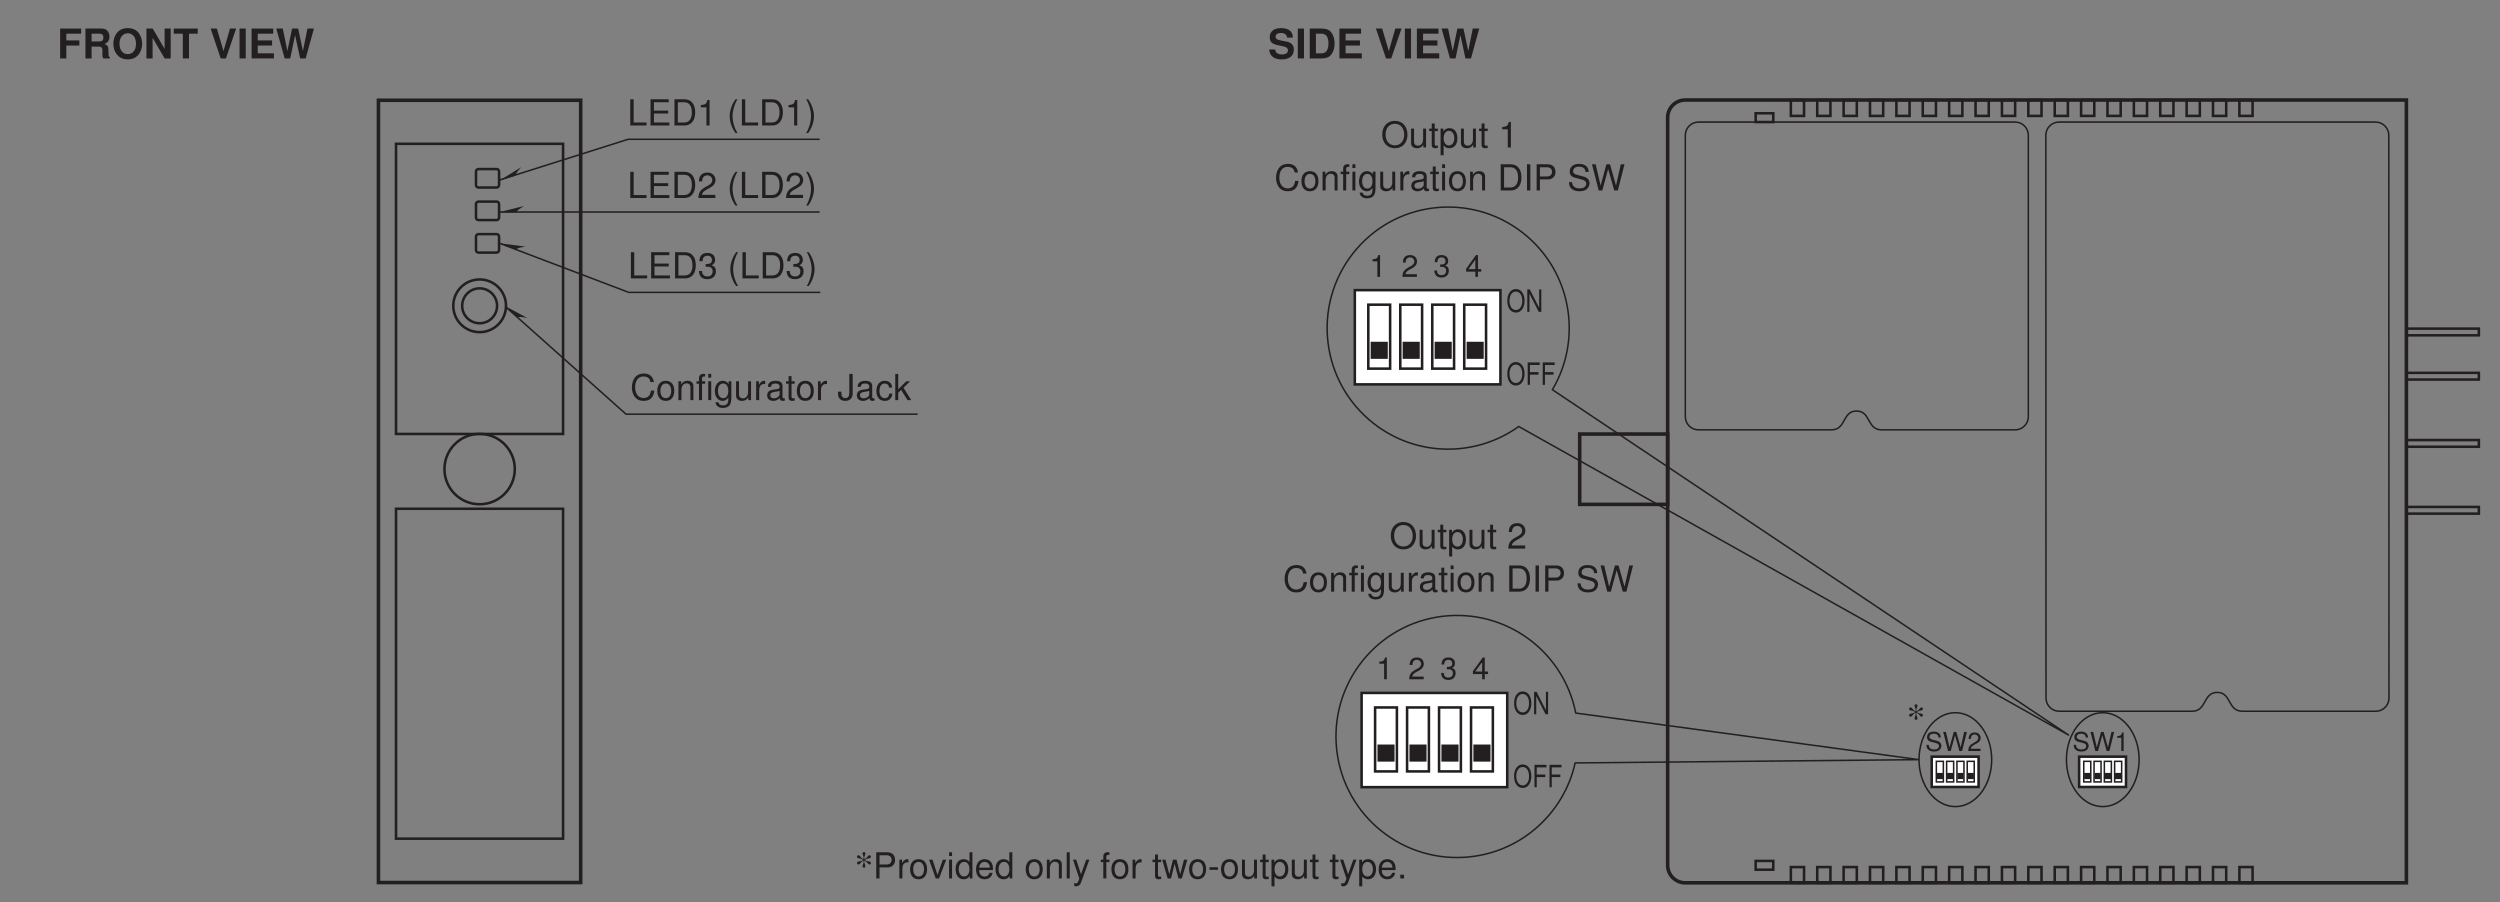<?xml version="1.0" encoding="UTF-8"?>
<svg xmlns="http://www.w3.org/2000/svg" xmlns:xlink="http://www.w3.org/1999/xlink" width="487.55pt" height="175.98pt" viewBox="0 0 487.55 175.98" version="1.2">
<rect x="0" y="0" width="487.55" height="175.98" fill="#808080" stroke="none"/>
<defs>
<g>
<symbol overflow="visible" id="glyph0-0">
<path style="stroke:none;" d=""/>
</symbol>
<symbol overflow="visible" id="glyph0-1">
<path style="stroke:none;" d="M 1.219 -5.109 L 0.562 -5.109 L 0.562 0 L 3.734 0 L 3.734 -0.578 L 1.219 -0.578 Z M 1.219 -5.109 "/>
</symbol>
<symbol overflow="visible" id="glyph0-2">
<path style="stroke:none;" d="M 1.281 -2.328 L 4.062 -2.328 L 4.062 -2.891 L 1.281 -2.891 L 1.281 -4.531 L 4.172 -4.531 L 4.172 -5.109 L 0.625 -5.109 L 0.625 0 L 4.297 0 L 4.297 -0.578 L 1.281 -0.578 Z M 1.281 -2.328 "/>
</symbol>
<symbol overflow="visible" id="glyph0-3">
<path style="stroke:none;" d="M 0.625 0 L 2.594 0 C 3.875 0 4.672 -0.969 4.672 -2.562 C 4.672 -4.141 3.891 -5.109 2.594 -5.109 L 0.625 -5.109 Z M 1.281 -0.578 L 1.281 -4.531 L 2.484 -4.531 C 3.484 -4.531 4.016 -3.844 4.016 -2.547 C 4.016 -1.266 3.484 -0.578 2.484 -0.578 Z M 1.281 -0.578 "/>
</symbol>
<symbol overflow="visible" id="glyph0-4">
<path style="stroke:none;" d="M 1.812 -3.531 L 1.812 0 L 2.422 0 L 2.422 -4.969 L 2.016 -4.969 C 1.812 -4.203 1.672 -4.094 0.719 -3.969 L 0.719 -3.531 Z M 1.812 -3.531 "/>
</symbol>
<symbol overflow="visible" id="glyph0-5">
<path style="stroke:none;" d=""/>
</symbol>
<symbol overflow="visible" id="glyph0-6">
<path style="stroke:none;" d="M 1.656 -5.109 C 0.953 -4.188 0.516 -2.906 0.516 -1.812 C 0.516 -0.703 0.953 0.562 1.656 1.484 L 2.031 1.484 C 1.422 0.484 1.078 -0.688 1.078 -1.812 C 1.078 -2.922 1.422 -4.109 2.031 -5.109 Z M 1.656 -5.109 "/>
</symbol>
<symbol overflow="visible" id="glyph0-7">
<path style="stroke:none;" d="M 0.656 1.484 C 1.344 0.562 1.797 -0.703 1.797 -1.812 C 1.797 -2.906 1.344 -4.188 0.656 -5.109 L 0.266 -5.109 C 0.875 -4.109 1.219 -2.922 1.219 -1.812 C 1.219 -0.688 0.875 0.484 0.266 1.484 Z M 0.656 1.484 "/>
</symbol>
<symbol overflow="visible" id="glyph0-8">
<path style="stroke:none;" d="M 3.547 -0.609 L 0.938 -0.609 C 1 -1.016 1.219 -1.281 1.828 -1.625 L 2.531 -2.016 C 3.219 -2.391 3.578 -2.891 3.578 -3.5 C 3.578 -3.922 3.406 -4.312 3.109 -4.578 C 2.828 -4.844 2.453 -4.969 1.984 -4.969 C 1.359 -4.969 0.891 -4.734 0.609 -4.312 C 0.438 -4.047 0.359 -3.75 0.344 -3.234 L 0.969 -3.234 C 0.984 -3.578 1.031 -3.781 1.109 -3.938 C 1.281 -4.234 1.594 -4.422 1.969 -4.422 C 2.531 -4.422 2.953 -4.031 2.953 -3.5 C 2.953 -3.094 2.719 -2.766 2.281 -2.516 L 1.625 -2.156 C 0.594 -1.562 0.297 -1.094 0.234 0 L 3.547 0 Z M 3.547 -0.609 "/>
</symbol>
<symbol overflow="visible" id="glyph0-9">
<path style="stroke:none;" d="M 1.547 -2.281 L 1.891 -2.281 C 2.562 -2.281 2.906 -1.969 2.906 -1.375 C 2.906 -0.75 2.531 -0.391 1.891 -0.391 C 1.219 -0.391 0.875 -0.719 0.844 -1.438 L 0.219 -1.438 C 0.25 -1.047 0.328 -0.781 0.438 -0.562 C 0.688 -0.078 1.188 0.156 1.859 0.156 C 2.891 0.156 3.547 -0.453 3.547 -1.391 C 3.547 -2.016 3.297 -2.359 2.703 -2.562 C 3.156 -2.75 3.391 -3.094 3.391 -3.594 C 3.391 -4.453 2.828 -4.969 1.891 -4.969 C 0.875 -4.969 0.344 -4.422 0.328 -3.359 L 0.938 -3.359 C 0.953 -3.656 0.984 -3.828 1.062 -3.984 C 1.203 -4.25 1.5 -4.422 1.891 -4.422 C 2.438 -4.422 2.766 -4.109 2.766 -3.578 C 2.766 -3.234 2.641 -3.016 2.359 -2.906 C 2.203 -2.828 1.984 -2.812 1.547 -2.797 Z M 1.547 -2.281 "/>
</symbol>
<symbol overflow="visible" id="glyph0-10">
<path style="stroke:none;" d="M 4.641 -3.516 C 4.438 -4.641 3.781 -5.188 2.672 -5.188 C 1.984 -5.188 1.422 -4.969 1.047 -4.547 C 0.594 -4.047 0.344 -3.312 0.344 -2.484 C 0.344 -1.656 0.594 -0.938 1.078 -0.438 C 1.469 -0.031 1.969 0.156 2.641 0.156 C 3.891 0.156 4.578 -0.516 4.734 -1.859 L 4.062 -1.859 C 4.016 -1.516 3.938 -1.281 3.844 -1.078 C 3.625 -0.656 3.188 -0.406 2.641 -0.406 C 1.625 -0.406 0.984 -1.219 0.984 -2.5 C 0.984 -3.812 1.609 -4.609 2.594 -4.609 C 3 -4.609 3.391 -4.484 3.594 -4.297 C 3.781 -4.109 3.891 -3.906 3.969 -3.516 Z M 4.641 -3.516 "/>
</symbol>
<symbol overflow="visible" id="glyph0-11">
<path style="stroke:none;" d="M 1.906 -3.766 C 0.875 -3.766 0.25 -3.031 0.25 -1.812 C 0.25 -0.578 0.875 0.156 1.906 0.156 C 2.938 0.156 3.562 -0.578 3.562 -1.781 C 3.562 -3.047 2.969 -3.766 1.906 -3.766 Z M 1.906 -3.234 C 2.562 -3.234 2.969 -2.688 2.969 -1.781 C 2.969 -0.922 2.562 -0.375 1.906 -0.375 C 1.266 -0.375 0.859 -0.922 0.859 -1.812 C 0.859 -2.688 1.266 -3.234 1.906 -3.234 Z M 1.906 -3.234 "/>
</symbol>
<symbol overflow="visible" id="glyph0-12">
<path style="stroke:none;" d="M 0.484 -3.672 L 0.484 0 L 1.078 0 L 1.078 -2.016 C 1.078 -2.766 1.469 -3.266 2.078 -3.266 C 2.531 -3.266 2.828 -2.984 2.828 -2.547 L 2.828 0 L 3.406 0 L 3.406 -2.766 C 3.406 -3.375 2.953 -3.766 2.25 -3.766 C 1.703 -3.766 1.344 -3.562 1.031 -3.047 L 1.031 -3.672 Z M 0.484 -3.672 "/>
</symbol>
<symbol overflow="visible" id="glyph0-13">
<path style="stroke:none;" d="M 1.812 -3.672 L 1.203 -3.672 L 1.203 -4.234 C 1.203 -4.484 1.344 -4.609 1.609 -4.609 C 1.656 -4.609 1.672 -4.609 1.812 -4.609 L 1.812 -5.094 C 1.672 -5.109 1.594 -5.125 1.484 -5.125 C 0.938 -5.125 0.609 -4.812 0.609 -4.297 L 0.609 -3.672 L 0.125 -3.672 L 0.125 -3.188 L 0.609 -3.188 L 0.609 0 L 1.203 0 L 1.203 -3.188 L 1.812 -3.188 Z M 1.812 -3.672 "/>
</symbol>
<symbol overflow="visible" id="glyph0-14">
<path style="stroke:none;" d="M 1.047 -3.672 L 0.469 -3.672 L 0.469 0 L 1.047 0 Z M 1.047 -5.109 L 0.469 -5.109 L 0.469 -4.375 L 1.047 -4.375 Z M 1.047 -5.109 "/>
</symbol>
<symbol overflow="visible" id="glyph0-15">
<path style="stroke:none;" d="M 2.891 -3.672 L 2.891 -3.141 C 2.594 -3.562 2.234 -3.766 1.766 -3.766 C 0.828 -3.766 0.203 -2.969 0.203 -1.766 C 0.203 -1.172 0.359 -0.672 0.672 -0.328 C 0.938 -0.016 1.328 0.156 1.719 0.156 C 2.172 0.156 2.5 -0.031 2.828 -0.5 L 2.828 -0.312 C 2.828 0.188 2.766 0.484 2.625 0.688 C 2.469 0.906 2.156 1.031 1.812 1.031 C 1.547 1.031 1.297 0.969 1.141 0.844 C 1.016 0.734 0.953 0.641 0.922 0.422 L 0.328 0.422 C 0.391 1.109 0.922 1.531 1.781 1.531 C 2.328 1.531 2.797 1.344 3.031 1.062 C 3.312 0.719 3.422 0.266 3.422 -0.609 L 3.422 -3.672 Z M 1.828 -3.234 C 2.453 -3.234 2.828 -2.703 2.828 -1.781 C 2.828 -0.906 2.453 -0.375 1.828 -0.375 C 1.203 -0.375 0.812 -0.922 0.812 -1.812 C 0.812 -2.688 1.203 -3.234 1.828 -3.234 Z M 1.828 -3.234 "/>
</symbol>
<symbol overflow="visible" id="glyph0-16">
<path style="stroke:none;" d="M 3.375 0 L 3.375 -3.672 L 2.797 -3.672 L 2.797 -1.594 C 2.797 -0.844 2.406 -0.344 1.797 -0.344 C 1.328 -0.344 1.031 -0.625 1.031 -1.078 L 1.031 -3.672 L 0.453 -3.672 L 0.453 -0.844 C 0.453 -0.234 0.906 0.156 1.625 0.156 C 2.156 0.156 2.5 -0.031 2.844 -0.516 L 2.844 0 Z M 3.375 0 "/>
</symbol>
<symbol overflow="visible" id="glyph0-17">
<path style="stroke:none;" d="M 0.484 -3.672 L 0.484 0 L 1.078 0 L 1.078 -1.906 C 1.078 -2.422 1.203 -2.766 1.484 -2.969 C 1.672 -3.109 1.844 -3.156 2.25 -3.156 L 2.25 -3.75 C 2.156 -3.766 2.094 -3.766 2.016 -3.766 C 1.641 -3.766 1.359 -3.547 1.016 -3 L 1.016 -3.672 Z M 0.484 -3.672 "/>
</symbol>
<symbol overflow="visible" id="glyph0-18">
<path style="stroke:none;" d="M 3.75 -0.344 C 3.688 -0.328 3.656 -0.328 3.625 -0.328 C 3.422 -0.328 3.297 -0.438 3.297 -0.609 L 3.297 -2.766 C 3.297 -3.422 2.828 -3.766 1.922 -3.766 C 1.391 -3.766 0.953 -3.625 0.703 -3.344 C 0.531 -3.156 0.469 -2.953 0.453 -2.578 L 1.047 -2.578 C 1.094 -3.031 1.359 -3.234 1.906 -3.234 C 2.422 -3.234 2.719 -3.031 2.719 -2.688 L 2.719 -2.531 C 2.719 -2.281 2.578 -2.188 2.109 -2.125 C 1.281 -2.016 1.156 -2 0.938 -1.906 C 0.516 -1.734 0.297 -1.406 0.297 -0.922 C 0.297 -0.266 0.75 0.156 1.5 0.156 C 1.953 0.156 2.328 0 2.75 -0.375 C 2.781 0 2.969 0.156 3.344 0.156 C 3.469 0.156 3.562 0.141 3.75 0.094 Z M 2.719 -1.156 C 2.719 -0.953 2.672 -0.844 2.484 -0.672 C 2.25 -0.469 1.969 -0.344 1.625 -0.344 C 1.172 -0.344 0.906 -0.562 0.906 -0.938 C 0.906 -1.328 1.156 -1.516 1.781 -1.609 C 2.406 -1.688 2.531 -1.719 2.719 -1.812 Z M 2.719 -1.156 "/>
</symbol>
<symbol overflow="visible" id="glyph0-19">
<path style="stroke:none;" d="M 1.781 -3.672 L 1.172 -3.672 L 1.172 -4.672 L 0.594 -4.672 L 0.594 -3.672 L 0.094 -3.672 L 0.094 -3.188 L 0.594 -3.188 L 0.594 -0.422 C 0.594 -0.047 0.844 0.156 1.297 0.156 C 1.438 0.156 1.578 0.141 1.781 0.109 L 1.781 -0.375 C 1.703 -0.359 1.609 -0.344 1.5 -0.344 C 1.25 -0.344 1.172 -0.422 1.172 -0.672 L 1.172 -3.188 L 1.781 -3.188 Z M 1.781 -3.672 "/>
</symbol>
<symbol overflow="visible" id="glyph0-20">
<path style="stroke:none;" d="M 2.328 -5.109 L 2.328 -1.516 C 2.328 -1.109 2.281 -0.875 2.172 -0.703 C 2.047 -0.5 1.812 -0.391 1.547 -0.391 C 1.062 -0.391 0.781 -0.719 0.781 -1.312 L 0.781 -1.641 L 0.125 -1.641 L 0.125 -1.188 C 0.125 -0.359 0.672 0.156 1.547 0.156 C 2.422 0.156 2.984 -0.391 2.984 -1.281 L 2.984 -5.109 Z M 2.328 -5.109 "/>
</symbol>
<symbol overflow="visible" id="glyph0-21">
<path style="stroke:none;" d="M 3.297 -2.438 C 3.266 -2.797 3.188 -3.031 3.047 -3.234 C 2.797 -3.562 2.359 -3.766 1.844 -3.766 C 0.859 -3.766 0.219 -2.984 0.219 -1.766 C 0.219 -0.594 0.844 0.156 1.844 0.156 C 2.719 0.156 3.266 -0.359 3.344 -1.266 L 2.75 -1.266 C 2.656 -0.672 2.359 -0.375 1.859 -0.375 C 1.219 -0.375 0.828 -0.906 0.828 -1.766 C 0.828 -2.688 1.203 -3.234 1.844 -3.234 C 2.328 -3.234 2.641 -2.953 2.703 -2.438 Z M 3.297 -2.438 "/>
</symbol>
<symbol overflow="visible" id="glyph0-22">
<path style="stroke:none;" d="M 0.984 -5.109 L 0.406 -5.109 L 0.406 0 L 0.984 0 L 0.984 -1.422 L 1.547 -1.984 L 2.797 0 L 3.516 0 L 2.016 -2.406 L 3.297 -3.672 L 2.547 -3.672 L 0.984 -2.109 Z M 0.984 -5.109 "/>
</symbol>
<symbol overflow="visible" id="glyph0-23">
<path style="stroke:none;" d="M 2.719 -5.188 C 1.266 -5.188 0.266 -4.109 0.266 -2.516 C 0.266 -0.922 1.266 0.156 2.734 0.156 C 3.344 0.156 3.906 -0.031 4.312 -0.375 C 4.859 -0.844 5.188 -1.641 5.188 -2.469 C 5.188 -4.109 4.219 -5.188 2.719 -5.188 Z M 2.719 -4.609 C 3.828 -4.609 4.547 -3.766 4.547 -2.484 C 4.547 -1.25 3.812 -0.406 2.734 -0.406 C 1.641 -0.406 0.922 -1.25 0.922 -2.516 C 0.922 -3.766 1.641 -4.609 2.719 -4.609 Z M 2.719 -4.609 "/>
</symbol>
<symbol overflow="visible" id="glyph0-24">
<path style="stroke:none;" d="M 0.375 1.531 L 0.969 1.531 L 0.969 -0.391 C 1.281 0 1.609 0.156 2.094 0.156 C 3.031 0.156 3.656 -0.609 3.656 -1.766 C 3.656 -3 3.062 -3.766 2.094 -3.766 C 1.594 -3.766 1.188 -3.547 0.922 -3.109 L 0.922 -3.672 L 0.375 -3.672 Z M 1.984 -3.234 C 2.625 -3.234 3.047 -2.656 3.047 -1.781 C 3.047 -0.953 2.625 -0.391 1.984 -0.391 C 1.375 -0.391 0.969 -0.938 0.969 -1.812 C 0.969 -2.672 1.375 -3.234 1.984 -3.234 Z M 1.984 -3.234 "/>
</symbol>
<symbol overflow="visible" id="glyph0-25">
<path style="stroke:none;" d="M 1.359 -5.109 L 0.703 -5.109 L 0.703 0 L 1.359 0 Z M 1.359 -5.109 "/>
</symbol>
<symbol overflow="visible" id="glyph0-26">
<path style="stroke:none;" d="M 1.281 -2.156 L 2.891 -2.156 C 3.297 -2.156 3.609 -2.281 3.875 -2.531 C 4.188 -2.812 4.312 -3.141 4.312 -3.609 C 4.312 -4.562 3.75 -5.109 2.75 -5.109 L 0.641 -5.109 L 0.641 0 L 1.281 0 Z M 1.281 -2.734 L 1.281 -4.531 L 2.641 -4.531 C 3.266 -4.531 3.641 -4.188 3.641 -3.641 C 3.641 -3.078 3.266 -2.734 2.641 -2.734 Z M 1.281 -2.734 "/>
</symbol>
<symbol overflow="visible" id="glyph0-27">
<path style="stroke:none;" d="M 4.172 -3.609 C 4.172 -4.609 3.484 -5.188 2.297 -5.188 C 1.188 -5.188 0.484 -4.609 0.484 -3.688 C 0.484 -3.062 0.812 -2.672 1.484 -2.5 L 2.766 -2.156 C 3.406 -2 3.703 -1.734 3.703 -1.344 C 3.703 -1.062 3.547 -0.781 3.328 -0.625 C 3.125 -0.484 2.812 -0.406 2.391 -0.406 C 1.844 -0.406 1.469 -0.547 1.219 -0.844 C 1.031 -1.062 0.938 -1.312 0.953 -1.625 L 0.344 -1.625 C 0.344 -1.156 0.438 -0.844 0.641 -0.562 C 0.984 -0.094 1.578 0.156 2.359 0.156 C 2.969 0.156 3.453 0.016 3.781 -0.234 C 4.125 -0.5 4.344 -0.953 4.344 -1.406 C 4.344 -2.031 3.953 -2.484 3.266 -2.688 L 1.984 -3.031 C 1.359 -3.188 1.141 -3.391 1.141 -3.781 C 1.141 -4.297 1.594 -4.641 2.281 -4.641 C 3.094 -4.641 3.547 -4.266 3.562 -3.609 Z M 4.172 -3.609 "/>
</symbol>
<symbol overflow="visible" id="glyph0-28">
<path style="stroke:none;" d="M 5.203 0 L 6.5 -5.109 L 5.781 -5.109 L 4.844 -0.953 L 3.672 -5.109 L 2.969 -5.109 L 1.844 -0.953 L 0.875 -5.109 L 0.156 -5.109 L 1.469 0 L 2.172 0 L 3.312 -4.188 L 4.5 0 Z M 5.203 0 "/>
</symbol>
<symbol overflow="visible" id="glyph0-29">
<path style="stroke:none;" d="M 2 0 L 3.406 -3.672 L 2.75 -3.672 L 1.703 -0.688 L 0.734 -3.672 L 0.062 -3.672 L 1.359 0 Z M 2 0 "/>
</symbol>
<symbol overflow="visible" id="glyph0-30">
<path style="stroke:none;" d="M 3.469 -5.109 L 2.891 -5.109 L 2.891 -3.203 C 2.641 -3.578 2.25 -3.766 1.75 -3.766 C 0.812 -3.766 0.188 -3.016 0.188 -1.844 C 0.188 -0.609 0.797 0.156 1.781 0.156 C 2.281 0.156 2.625 -0.031 2.953 -0.484 L 2.953 0 L 3.469 0 Z M 1.859 -3.234 C 2.484 -3.234 2.891 -2.672 2.891 -1.797 C 2.891 -0.938 2.484 -0.391 1.859 -0.391 C 1.219 -0.391 0.797 -0.953 0.797 -1.812 C 0.797 -2.656 1.219 -3.234 1.859 -3.234 Z M 1.859 -3.234 "/>
</symbol>
<symbol overflow="visible" id="glyph0-31">
<path style="stroke:none;" d="M 3.594 -1.641 C 3.594 -2.203 3.547 -2.531 3.438 -2.812 C 3.203 -3.406 2.641 -3.766 1.953 -3.766 C 0.938 -3.766 0.281 -2.984 0.281 -1.781 C 0.281 -0.578 0.922 0.156 1.953 0.156 C 2.781 0.156 3.359 -0.312 3.516 -1.109 L 2.922 -1.109 C 2.766 -0.625 2.438 -0.375 1.969 -0.375 C 1.594 -0.375 1.281 -0.547 1.078 -0.859 C 0.938 -1.062 0.891 -1.281 0.891 -1.641 Z M 0.906 -2.109 C 0.953 -2.797 1.359 -3.234 1.953 -3.234 C 2.531 -3.234 2.969 -2.766 2.969 -2.156 C 2.969 -2.141 2.969 -2.125 2.969 -2.109 Z M 0.906 -2.109 "/>
</symbol>
<symbol overflow="visible" id="glyph0-32">
<path style="stroke:none;" d="M 1.062 -5.109 L 0.469 -5.109 L 0.469 0 L 1.062 0 Z M 1.062 -5.109 "/>
</symbol>
<symbol overflow="visible" id="glyph0-33">
<path style="stroke:none;" d="M 2.719 -3.672 L 1.703 -0.812 L 0.766 -3.672 L 0.141 -3.672 L 1.375 0.016 L 1.156 0.594 C 1.062 0.859 0.938 0.953 0.688 0.953 C 0.609 0.953 0.5 0.938 0.375 0.906 L 0.375 1.438 C 0.5 1.5 0.609 1.531 0.766 1.531 C 0.953 1.531 1.156 1.469 1.312 1.344 C 1.5 1.219 1.609 1.062 1.719 0.766 L 3.344 -3.672 Z M 2.719 -3.672 "/>
</symbol>
<symbol overflow="visible" id="glyph0-34">
<path style="stroke:none;" d="M 3.875 0 L 4.953 -3.672 L 4.297 -3.672 L 3.562 -0.812 L 2.844 -3.672 L 2.141 -3.672 L 1.438 -0.812 L 0.688 -3.672 L 0.047 -3.672 L 1.109 0 L 1.766 0 L 2.469 -2.875 L 3.219 0 Z M 3.875 0 "/>
</symbol>
<symbol overflow="visible" id="glyph0-35">
<path style="stroke:none;" d="M 1.984 -2.188 L 0.328 -2.188 L 0.328 -1.688 L 1.984 -1.688 Z M 1.984 -2.188 "/>
</symbol>
<symbol overflow="visible" id="glyph0-36">
<path style="stroke:none;" d="M 1.344 -0.734 L 0.609 -0.734 L 0.609 0 L 1.344 0 Z M 1.344 -0.734 "/>
</symbol>
<symbol overflow="visible" id="glyph1-0">
<path style="stroke:none;" d=""/>
</symbol>
<symbol overflow="visible" id="glyph1-1">
<path style="stroke:none;" d=""/>
</symbol>
<symbol overflow="visible" id="glyph2-0">
<path style="stroke:none;" d=""/>
</symbol>
<symbol overflow="visible" id="glyph2-1">
<path style="stroke:none;" d="M 1.797 -2.516 L 4.344 -2.516 L 4.344 -3.516 L 1.797 -3.516 L 1.797 -4.828 L 4.688 -4.828 L 4.688 -5.828 L 0.594 -5.828 L 0.594 0 L 1.797 0 Z M 1.797 -2.516 "/>
</symbol>
<symbol overflow="visible" id="glyph2-2">
<path style="stroke:none;" d="M 1.844 -2.312 L 3.219 -2.312 C 3.734 -2.312 3.953 -2.109 3.953 -1.609 C 3.953 -1.562 3.953 -1.484 3.953 -1.391 C 3.938 -1.234 3.938 -1.094 3.938 -1 C 3.938 -0.453 3.969 -0.281 4.125 0 L 5.422 0 L 5.422 -0.219 C 5.234 -0.312 5.156 -0.438 5.156 -0.703 C 5.125 -2.422 5.094 -2.5 4.359 -2.812 C 5.016 -3.078 5.328 -3.547 5.328 -4.25 C 5.328 -4.719 5.172 -5.141 4.891 -5.438 C 4.625 -5.703 4.266 -5.828 3.766 -5.828 L 0.641 -5.828 L 0.641 0 L 1.844 0 Z M 1.844 -3.312 L 1.844 -4.828 L 3.281 -4.828 C 3.625 -4.828 3.781 -4.797 3.922 -4.688 C 4.062 -4.562 4.141 -4.359 4.141 -4.094 C 4.141 -3.812 4.062 -3.578 3.922 -3.469 C 3.797 -3.359 3.625 -3.312 3.281 -3.312 Z M 1.844 -3.312 "/>
</symbol>
<symbol overflow="visible" id="glyph2-3">
<path style="stroke:none;" d="M 3.125 -5.922 C 2.297 -5.922 1.625 -5.656 1.141 -5.125 C 0.609 -4.562 0.312 -3.75 0.312 -2.875 C 0.312 -2 0.609 -1.172 1.141 -0.625 C 1.641 -0.078 2.297 0.188 3.125 0.188 C 3.953 0.188 4.609 -0.078 5.125 -0.625 C 5.625 -1.156 5.938 -2.016 5.938 -2.828 C 5.938 -3.75 5.641 -4.562 5.125 -5.125 C 4.609 -5.672 3.953 -5.922 3.125 -5.922 Z M 3.125 -4.906 C 4.109 -4.906 4.734 -4.109 4.734 -2.844 C 4.734 -1.641 4.094 -0.844 3.125 -0.844 C 2.156 -0.844 1.516 -1.641 1.516 -2.875 C 1.516 -4.094 2.156 -4.906 3.125 -4.906 Z M 3.125 -4.906 "/>
</symbol>
<symbol overflow="visible" id="glyph2-4">
<path style="stroke:none;" d="M 4.094 0 L 5.281 0 L 5.281 -5.828 L 4.094 -5.828 L 4.094 -1.859 L 1.781 -5.828 L 0.547 -5.828 L 0.547 0 L 1.75 0 L 1.75 -4.031 Z M 4.094 0 "/>
</symbol>
<symbol overflow="visible" id="glyph2-5">
<path style="stroke:none;" d="M 3.078 -4.828 L 4.781 -4.828 L 4.781 -5.828 L 0.109 -5.828 L 0.109 -4.828 L 1.875 -4.828 L 1.875 0 L 3.078 0 Z M 3.078 -4.828 "/>
</symbol>
<symbol overflow="visible" id="glyph2-6">
<path style="stroke:none;" d=""/>
</symbol>
<symbol overflow="visible" id="glyph2-7">
<path style="stroke:none;" d="M 3.172 0 L 5.172 -5.828 L 3.969 -5.828 L 2.703 -1.438 L 1.406 -5.828 L 0.188 -5.828 L 2.156 0 Z M 3.172 0 "/>
</symbol>
<symbol overflow="visible" id="glyph2-8">
<path style="stroke:none;" d="M 1.703 -5.828 L 0.5 -5.828 L 0.5 0 L 1.703 0 Z M 1.703 -5.828 "/>
</symbol>
<symbol overflow="visible" id="glyph2-9">
<path style="stroke:none;" d="M 1.828 -2.516 L 4.625 -2.516 L 4.625 -3.516 L 1.828 -3.516 L 1.828 -4.828 L 4.844 -4.828 L 4.844 -5.828 L 0.625 -5.828 L 0.625 0 L 4.984 0 L 4.984 -1 L 1.828 -1 Z M 1.828 -2.516 "/>
</symbol>
<symbol overflow="visible" id="glyph2-10">
<path style="stroke:none;" d="M 5.844 0 L 7.453 -5.828 L 6.188 -5.828 L 5.312 -1.453 L 4.375 -5.828 L 3.188 -5.828 L 2.281 -1.469 L 1.375 -5.828 L 0.109 -5.828 L 1.75 0 L 2.828 0 L 3.781 -4.547 L 4.766 0 Z M 5.844 0 "/>
</symbol>
<symbol overflow="visible" id="glyph2-11">
<path style="stroke:none;" d="M 4.859 -4.062 C 4.859 -4.594 4.734 -4.938 4.453 -5.266 C 4.062 -5.703 3.406 -5.922 2.562 -5.922 C 1.172 -5.922 0.359 -5.266 0.359 -4.141 C 0.359 -3.234 0.812 -2.797 2 -2.562 L 2.812 -2.406 C 3.609 -2.25 3.906 -2.031 3.906 -1.562 C 3.906 -1.078 3.469 -0.781 2.734 -0.781 C 1.922 -0.781 1.469 -1.125 1.422 -1.75 L 0.25 -1.75 C 0.328 -0.5 1.188 0.188 2.672 0.188 C 4.172 0.188 5.062 -0.516 5.062 -1.703 C 5.062 -2.625 4.594 -3.109 3.516 -3.312 L 2.609 -3.484 C 1.75 -3.656 1.5 -3.828 1.5 -4.25 C 1.5 -4.688 1.891 -4.969 2.516 -4.969 C 3.266 -4.969 3.703 -4.641 3.734 -4.062 Z M 4.859 -4.062 "/>
</symbol>
<symbol overflow="visible" id="glyph2-12">
<path style="stroke:none;" d="M 0.609 0 L 2.891 0 C 3.781 0 4.344 -0.203 4.734 -0.688 C 5.203 -1.219 5.453 -2.016 5.453 -2.922 C 5.453 -3.812 5.203 -4.609 4.734 -5.156 C 4.344 -5.625 3.797 -5.828 2.891 -5.828 L 0.609 -5.828 Z M 1.812 -1 L 1.812 -4.828 L 2.891 -4.828 C 3.797 -4.828 4.25 -4.203 4.25 -2.906 C 4.25 -1.625 3.797 -1 2.891 -1 Z M 1.812 -1 "/>
</symbol>
<symbol overflow="visible" id="glyph3-0">
<path style="stroke:none;" d=""/>
</symbol>
<symbol overflow="visible" id="glyph3-1">
<path style="stroke:none;" d="M 3.031 -2.625 C 3.031 -3.359 2.531 -3.781 1.672 -3.781 C 0.859 -3.781 0.359 -3.359 0.359 -2.688 C 0.359 -2.234 0.594 -1.953 1.078 -1.812 L 2 -1.578 C 2.469 -1.453 2.688 -1.266 2.688 -0.969 C 2.688 -0.781 2.578 -0.578 2.422 -0.453 C 2.281 -0.359 2.047 -0.297 1.734 -0.297 C 1.344 -0.297 1.062 -0.391 0.891 -0.609 C 0.75 -0.781 0.688 -0.953 0.688 -1.188 L 0.25 -1.188 C 0.25 -0.844 0.312 -0.609 0.469 -0.406 C 0.719 -0.062 1.141 0.109 1.719 0.109 C 2.156 0.109 2.516 0.016 2.75 -0.172 C 3 -0.359 3.156 -0.703 3.156 -1.016 C 3.156 -1.484 2.875 -1.812 2.375 -1.953 L 1.438 -2.203 C 1 -2.328 0.828 -2.469 0.828 -2.75 C 0.828 -3.125 1.156 -3.375 1.656 -3.375 C 2.25 -3.375 2.578 -3.109 2.594 -2.625 Z M 3.031 -2.625 "/>
</symbol>
<symbol overflow="visible" id="glyph3-2">
<path style="stroke:none;" d="M 3.797 0 L 4.734 -3.719 L 4.203 -3.719 L 3.516 -0.703 L 2.672 -3.719 L 2.172 -3.719 L 1.344 -0.703 L 0.641 -3.719 L 0.109 -3.719 L 1.062 0 L 1.578 0 L 2.422 -3.047 L 3.266 0 Z M 3.797 0 "/>
</symbol>
<symbol overflow="visible" id="glyph3-3">
<path style="stroke:none;" d="M 1.312 -2.578 L 1.312 0 L 1.766 0 L 1.766 -3.609 L 1.469 -3.609 C 1.312 -3.062 1.219 -2.984 0.516 -2.891 L 0.516 -2.578 Z M 1.312 -2.578 "/>
</symbol>
<symbol overflow="visible" id="glyph3-4">
<path style="stroke:none;" d="M 2.578 -0.438 L 0.672 -0.438 C 0.719 -0.734 0.891 -0.922 1.328 -1.188 L 1.844 -1.469 C 2.344 -1.734 2.609 -2.109 2.609 -2.547 C 2.609 -2.859 2.484 -3.125 2.266 -3.328 C 2.047 -3.516 1.781 -3.609 1.453 -3.609 C 0.984 -3.609 0.641 -3.453 0.453 -3.141 C 0.328 -2.953 0.266 -2.719 0.25 -2.359 L 0.703 -2.359 C 0.719 -2.609 0.75 -2.75 0.812 -2.875 C 0.922 -3.094 1.156 -3.219 1.438 -3.219 C 1.844 -3.219 2.141 -2.922 2.141 -2.547 C 2.141 -2.25 1.969 -2.016 1.656 -1.828 L 1.188 -1.562 C 0.438 -1.141 0.219 -0.797 0.172 0 L 2.578 0 Z M 2.578 -0.438 "/>
</symbol>
<symbol overflow="visible" id="glyph4-0">
<path style="stroke:none;" d=""/>
</symbol>
<symbol overflow="visible" id="glyph4-1">
<path style="stroke:none;" d="M 1.859 -4.453 C 0.859 -4.453 0.188 -3.516 0.188 -2.156 C 0.188 -0.781 0.859 0.141 1.875 0.141 C 2.297 0.141 2.672 -0.031 2.953 -0.328 C 3.328 -0.719 3.562 -1.406 3.562 -2.125 C 3.562 -3.531 2.891 -4.453 1.859 -4.453 Z M 1.859 -3.953 C 2.625 -3.953 3.109 -3.234 3.109 -2.125 C 3.109 -1.078 2.609 -0.359 1.875 -0.359 C 1.125 -0.359 0.625 -1.078 0.625 -2.156 C 0.625 -3.234 1.125 -3.953 1.859 -3.953 Z M 1.859 -3.953 "/>
</symbol>
<symbol overflow="visible" id="glyph4-2">
<path style="stroke:none;" d="M 0.875 -1.984 L 2.547 -1.984 L 2.547 -2.484 L 0.875 -2.484 L 0.875 -3.875 L 2.781 -3.875 L 2.781 -4.375 L 0.438 -4.375 L 0.438 0 L 0.875 0 Z M 0.875 -1.984 "/>
</symbol>
<symbol overflow="visible" id="glyph4-3">
<path style="stroke:none;" d="M 3.094 -4.375 L 2.672 -4.375 L 2.672 -0.797 L 0.844 -4.375 L 0.359 -4.375 L 0.359 0 L 0.781 0 L 0.781 -3.547 L 2.594 0 L 3.094 0 Z M 3.094 -4.375 "/>
</symbol>
<symbol overflow="visible" id="glyph5-0">
<path style="stroke:none;" d=""/>
</symbol>
<symbol overflow="visible" id="glyph5-1">
<path style="stroke:none;" d="M 1.547 -3.031 L 1.547 0 L 2.078 0 L 2.078 -4.25 L 1.734 -4.25 C 1.547 -3.594 1.422 -3.516 0.609 -3.406 L 0.609 -3.031 Z M 1.547 -3.031 "/>
</symbol>
<symbol overflow="visible" id="glyph5-2">
<path style="stroke:none;" d="M 3.031 -0.516 L 0.797 -0.516 C 0.859 -0.875 1.047 -1.094 1.562 -1.391 L 2.172 -1.719 C 2.766 -2.047 3.062 -2.484 3.062 -3 C 3.062 -3.359 2.922 -3.688 2.672 -3.922 C 2.422 -4.141 2.109 -4.25 1.703 -4.25 C 1.156 -4.25 0.766 -4.062 0.531 -3.703 C 0.375 -3.469 0.312 -3.203 0.297 -2.781 L 0.828 -2.781 C 0.844 -3.062 0.875 -3.234 0.953 -3.375 C 1.094 -3.641 1.375 -3.797 1.688 -3.797 C 2.172 -3.797 2.531 -3.453 2.531 -3 C 2.531 -2.656 2.328 -2.375 1.953 -2.156 L 1.391 -1.844 C 0.516 -1.344 0.25 -0.938 0.203 0 L 3.031 0 Z M 3.031 -0.516 "/>
</symbol>
<symbol overflow="visible" id="glyph5-3">
<path style="stroke:none;" d="M 1.328 -1.953 L 1.609 -1.953 C 2.203 -1.953 2.5 -1.688 2.5 -1.188 C 2.5 -0.641 2.172 -0.328 1.609 -0.328 C 1.031 -0.328 0.75 -0.625 0.719 -1.234 L 0.188 -1.234 C 0.219 -0.891 0.281 -0.672 0.375 -0.484 C 0.594 -0.078 1.016 0.141 1.594 0.141 C 2.469 0.141 3.031 -0.391 3.031 -1.188 C 3.031 -1.734 2.828 -2.031 2.312 -2.203 C 2.719 -2.359 2.906 -2.656 2.906 -3.078 C 2.906 -3.812 2.422 -4.25 1.609 -4.25 C 0.75 -4.25 0.297 -3.781 0.281 -2.875 L 0.812 -2.875 C 0.812 -3.141 0.844 -3.281 0.906 -3.406 C 1.031 -3.641 1.297 -3.797 1.625 -3.797 C 2.094 -3.797 2.375 -3.516 2.375 -3.062 C 2.375 -2.766 2.266 -2.594 2.031 -2.484 C 1.891 -2.438 1.703 -2.406 1.328 -2.406 Z M 1.328 -1.953 "/>
</symbol>
<symbol overflow="visible" id="glyph5-4">
<path style="stroke:none;" d="M 1.969 -1.016 L 1.969 0 L 2.484 0 L 2.484 -1.016 L 3.125 -1.016 L 3.125 -1.5 L 2.484 -1.5 L 2.484 -4.25 L 2.094 -4.25 L 0.172 -1.578 L 0.172 -1.016 Z M 1.969 -1.5 L 0.625 -1.5 L 1.969 -3.359 Z M 1.969 -1.5 "/>
</symbol>
<symbol overflow="visible" id="glyph6-0">
<path style="stroke:none;" d=""/>
</symbol>
<symbol overflow="visible" id="glyph6-1">
<path style="stroke:none;" d="M 1.672 -3.766 L 1.453 -3.891 C 1.281 -3.984 1.188 -4.078 1 -4.344 C 0.891 -4.484 0.812 -4.531 0.688 -4.531 C 0.531 -4.531 0.391 -4.406 0.391 -4.266 C 0.391 -4.062 0.516 -3.953 0.75 -3.922 C 1.078 -3.891 1.188 -3.859 1.375 -3.75 L 1.594 -3.625 L 1.375 -3.5 C 1.188 -3.391 1.078 -3.359 0.75 -3.328 C 0.516 -3.297 0.391 -3.188 0.391 -3 C 0.391 -2.844 0.531 -2.719 0.688 -2.719 C 0.812 -2.719 0.891 -2.766 1 -2.906 C 1.188 -3.172 1.266 -3.25 1.453 -3.375 L 1.672 -3.5 L 1.672 -3.25 C 1.672 -3.031 1.656 -2.969 1.5 -2.625 C 1.469 -2.531 1.453 -2.453 1.453 -2.406 C 1.453 -2.25 1.594 -2.094 1.75 -2.094 C 1.891 -2.094 2.031 -2.25 2.031 -2.406 C 2.031 -2.453 2.016 -2.531 1.984 -2.625 C 1.844 -2.953 1.812 -3.031 1.812 -3.25 L 1.812 -3.5 L 2.031 -3.375 C 2.219 -3.266 2.312 -3.172 2.5 -2.922 C 2.609 -2.766 2.688 -2.719 2.812 -2.719 C 2.969 -2.719 3.094 -2.844 3.094 -3 C 3.094 -3.188 2.969 -3.297 2.734 -3.328 C 2.406 -3.359 2.312 -3.391 2.109 -3.5 L 1.891 -3.625 L 2.109 -3.75 C 2.312 -3.859 2.422 -3.891 2.734 -3.922 C 2.969 -3.953 3.094 -4.062 3.094 -4.266 C 3.094 -4.422 2.969 -4.531 2.812 -4.531 C 2.688 -4.531 2.609 -4.484 2.5 -4.344 C 2.312 -4.078 2.219 -4 2.031 -3.891 L 1.812 -3.766 L 1.812 -4.016 C 1.812 -4.172 1.844 -4.328 1.922 -4.484 C 2.031 -4.75 2.031 -4.781 2.031 -4.844 C 2.031 -5 1.891 -5.156 1.75 -5.156 C 1.594 -5.156 1.453 -5 1.453 -4.844 C 1.453 -4.797 1.484 -4.719 1.516 -4.641 C 1.656 -4.297 1.672 -4.234 1.672 -4.016 Z M 1.672 -3.766 "/>
</symbol>
</g>
<clipPath id="clip1">
  <path d="M 320 15 L 473 15 L 473 175.891 L 320 175.891 Z M 320 15 "/>
</clipPath>
</defs>
<g id="surface1">
<path style="fill:none;stroke-width:5;stroke-linecap:butt;stroke-linejoin:miter;stroke:rgb(13.73%,12.16%,12.549%);stroke-opacity:1;stroke-miterlimit:4;" d="M 4692.96 1104.947 L 4834.263 1104.947 L 4834.263 1118.006 L 4692.96 1118.006 Z M 4692.96 1104.947 " transform="matrix(0.1,0,0,-0.1,-0,175.889)"/>
<path style="fill:none;stroke-width:5;stroke-linecap:butt;stroke-linejoin:miter;stroke:rgb(13.73%,12.16%,12.549%);stroke-opacity:1;stroke-miterlimit:4;" d="M 4692.96 1018.695 L 4834.263 1018.695 L 4834.263 1031.754 L 4692.96 1031.754 Z M 4692.96 1018.695 " transform="matrix(0.1,0,0,-0.1,-0,175.889)"/>
<path style="fill:none;stroke-width:5;stroke-linecap:butt;stroke-linejoin:miter;stroke:rgb(13.73%,12.16%,12.549%);stroke-opacity:1;stroke-miterlimit:4;" d="M 4692.96 887.637 L 4834.263 887.637 L 4834.263 900.657 L 4692.96 900.657 Z M 4692.96 887.637 " transform="matrix(0.1,0,0,-0.1,-0,175.889)"/>
<path style="fill:none;stroke-width:5;stroke-linecap:butt;stroke-linejoin:miter;stroke:rgb(13.73%,12.16%,12.549%);stroke-opacity:1;stroke-miterlimit:4;" d="M 4692.96 757.204 L 4834.263 757.204 L 4834.263 770.263 L 4692.96 770.263 Z M 4692.96 757.204 " transform="matrix(0.1,0,0,-0.1,-0,175.889)"/>
<path style="fill:none;stroke-width:5;stroke-linecap:butt;stroke-linejoin:miter;stroke:rgb(13.73%,12.16%,12.549%);stroke-opacity:1;stroke-miterlimit:4;" d="M 968.393 1393.142 C 971.091 1393.142 973.28 1395.332 973.28 1398.069 L 973.28 1424.265 C 973.28 1427.001 971.091 1429.152 968.393 1429.152 L 933.165 1429.152 C 930.428 1429.152 928.278 1427.001 928.278 1424.265 L 928.278 1398.069 C 928.278 1395.332 930.428 1393.142 933.165 1393.142 Z M 968.393 1393.142 " transform="matrix(0.1,0,0,-0.1,-0,175.889)"/>
<path style="fill:none;stroke-width:5;stroke-linecap:butt;stroke-linejoin:miter;stroke:rgb(13.73%,12.16%,12.549%);stroke-opacity:1;stroke-miterlimit:4;" d="M 968.393 1329.724 C 971.091 1329.724 973.28 1331.914 973.28 1334.612 L 973.28 1360.847 C 973.28 1363.545 971.091 1365.734 968.393 1365.734 L 933.165 1365.734 C 930.428 1365.734 928.278 1363.545 928.278 1360.847 L 928.278 1334.612 C 928.278 1331.914 930.428 1329.724 933.165 1329.724 Z M 968.393 1329.724 " transform="matrix(0.1,0,0,-0.1,-0,175.889)"/>
<path style="fill:none;stroke-width:5;stroke-linecap:butt;stroke-linejoin:miter;stroke:rgb(13.73%,12.16%,12.549%);stroke-opacity:1;stroke-miterlimit:4;" d="M 968.393 1266.306 C 971.091 1266.306 973.28 1268.496 973.28 1271.194 L 973.28 1297.429 C 973.28 1300.127 971.091 1302.316 968.393 1302.316 L 933.165 1302.316 C 930.428 1302.316 928.278 1300.127 928.278 1297.429 L 928.278 1271.194 C 928.278 1268.496 930.428 1266.306 933.165 1266.306 Z M 968.393 1266.306 " transform="matrix(0.1,0,0,-0.1,-0,175.889)"/>
<g style="fill:rgb(13.73%,12.16%,12.549%);fill-opacity:1;">
  <use xlink:href="#glyph0-1" x="122.356" y="24.469"/>
  <use xlink:href="#glyph0-2" x="126.244" y="24.469"/>
  <use xlink:href="#glyph0-3" x="130.909" y="24.469"/>
  <use xlink:href="#glyph0-4" x="135.959" y="24.469"/>
  <use xlink:href="#glyph0-5" x="139.847" y="24.469"/>
  <use xlink:href="#glyph0-6" x="141.791" y="24.469"/>
  <use xlink:href="#glyph0-1" x="144.12" y="24.469"/>
  <use xlink:href="#glyph0-3" x="148.008" y="24.469"/>
  <use xlink:href="#glyph0-4" x="153.058" y="24.469"/>
  <use xlink:href="#glyph0-7" x="156.946" y="24.469"/>
</g>
<path style=" stroke:none;fill-rule:nonzero;fill:rgb(13.73%,12.16%,12.549%);fill-opacity:1;" d="M 100.613 34.199 C 100.523 33.898 100.898 33.453 101.637 32.598 L 97.316 35.273 L 100.613 34.199 "/>
<path style="fill:none;stroke-width:3;stroke-linecap:butt;stroke-linejoin:miter;stroke:rgb(13.73%,12.16%,12.549%);stroke-opacity:1;stroke-miterlimit:4;" d="M 974.14 1407.843 L 1224.88 1487.252 L 1598.544 1487.252 " transform="matrix(0.1,0,0,-0.1,-0,175.889)"/>
<g style="fill:rgb(13.73%,12.16%,12.549%);fill-opacity:1;">
  <use xlink:href="#glyph0-1" x="122.356" y="38.616"/>
  <use xlink:href="#glyph0-2" x="126.244" y="38.616"/>
  <use xlink:href="#glyph0-3" x="130.909" y="38.616"/>
  <use xlink:href="#glyph0-8" x="135.959" y="38.616"/>
  <use xlink:href="#glyph0-5" x="139.847" y="38.616"/>
  <use xlink:href="#glyph0-6" x="141.791" y="38.616"/>
  <use xlink:href="#glyph0-1" x="144.12" y="38.616"/>
  <use xlink:href="#glyph0-3" x="148.008" y="38.616"/>
  <use xlink:href="#glyph0-8" x="153.058" y="38.616"/>
  <use xlink:href="#glyph0-7" x="156.946" y="38.616"/>
</g>
<path style=" stroke:none;fill-rule:nonzero;fill:rgb(13.73%,12.16%,12.549%);fill-opacity:1;" d="M 100.766 41.375 C 100.773 41.059 101.27 40.754 102.23 40.164 L 97.301 41.391 L 100.766 41.375 "/>
<path style="fill:none;stroke-width:3;stroke-linecap:butt;stroke-linejoin:miter;stroke:rgb(13.73%,12.16%,12.549%);stroke-opacity:1;stroke-miterlimit:4;" d="M 974.14 1345.403 L 1598.544 1345.403 " transform="matrix(0.1,0,0,-0.1,-0,175.889)"/>
<g style="fill:rgb(13.73%,12.16%,12.549%);fill-opacity:1;">
  <use xlink:href="#glyph0-1" x="122.472" y="54.294"/>
  <use xlink:href="#glyph0-2" x="126.36" y="54.294"/>
  <use xlink:href="#glyph0-3" x="131.025" y="54.294"/>
  <use xlink:href="#glyph0-9" x="136.074" y="54.294"/>
  <use xlink:href="#glyph0-5" x="139.963" y="54.294"/>
  <use xlink:href="#glyph0-6" x="141.907" y="54.294"/>
  <use xlink:href="#glyph0-1" x="144.236" y="54.294"/>
  <use xlink:href="#glyph0-3" x="148.124" y="54.294"/>
  <use xlink:href="#glyph0-9" x="153.174" y="54.294"/>
  <use xlink:href="#glyph0-7" x="157.062" y="54.294"/>
</g>
<path style=" stroke:none;fill-rule:nonzero;fill:rgb(13.73%,12.16%,12.549%);fill-opacity:1;" d="M 100.672 48.688 C 100.793 48.395 101.367 48.289 102.477 48.094 L 97.438 47.438 L 100.672 48.688 "/>
<path style="fill:none;stroke-width:3;stroke-linecap:butt;stroke-linejoin:miter;stroke:rgb(13.73%,12.16%,12.549%);stroke-opacity:1;stroke-miterlimit:4;" d="M 975.274 1283.979 L 1226.013 1188.735 L 1599.717 1188.735 " transform="matrix(0.1,0,0,-0.1,-0,175.889)"/>
<path style=" stroke:none;fill-rule:nonzero;fill:rgb(13.73%,12.16%,12.549%);fill-opacity:1;" d="M 100.945 61.934 C 101.16 61.703 101.734 61.809 102.844 62.016 L 98.367 59.617 L 100.945 61.934 "/>
<path style="fill:none;stroke-width:3;stroke-linecap:butt;stroke-linejoin:miter;stroke:rgb(13.73%,12.16%,12.549%);stroke-opacity:1;stroke-miterlimit:4;" d="M 986.026 1160.584 L 1220.813 951.211 L 1789.697 951.211 " transform="matrix(0.1,0,0,-0.1,-0,175.889)"/>
<g style="fill:rgb(13.73%,12.16%,12.549%);fill-opacity:1;">
  <use xlink:href="#glyph0-10" x="122.883" y="78.028"/>
  <use xlink:href="#glyph0-11" x="127.932" y="78.028"/>
  <use xlink:href="#glyph0-12" x="131.82" y="78.028"/>
  <use xlink:href="#glyph0-13" x="135.709" y="78.028"/>
  <use xlink:href="#glyph0-14" x="137.653" y="78.028"/>
  <use xlink:href="#glyph0-15" x="139.206" y="78.028"/>
  <use xlink:href="#glyph0-16" x="143.094" y="78.028"/>
  <use xlink:href="#glyph0-17" x="146.982" y="78.028"/>
  <use xlink:href="#glyph0-18" x="149.311" y="78.028"/>
  <use xlink:href="#glyph0-19" x="153.2" y="78.028"/>
  <use xlink:href="#glyph0-11" x="155.144" y="78.028"/>
  <use xlink:href="#glyph0-17" x="159.032" y="78.028"/>
  <use xlink:href="#glyph0-5" x="161.361" y="78.028"/>
  <use xlink:href="#glyph0-20" x="163.305" y="78.028"/>
  <use xlink:href="#glyph0-18" x="166.802" y="78.028"/>
  <use xlink:href="#glyph0-21" x="170.69" y="78.028"/>
  <use xlink:href="#glyph0-22" x="174.187" y="78.028"/>
</g>
<path style="fill:none;stroke-width:5;stroke-linecap:butt;stroke-linejoin:miter;stroke:rgb(13.73%,12.16%,12.549%);stroke-opacity:1;stroke-miterlimit:4;" d="M 935.394 1128.484 C 954.2 1128.484 969.41 1143.693 969.41 1162.539 C 969.41 1181.306 954.2 1196.555 935.394 1196.555 C 916.587 1196.555 901.339 1181.306 901.339 1162.539 C 901.339 1143.693 916.587 1128.484 935.394 1128.484 Z M 935.394 1128.484 " transform="matrix(0.1,0,0,-0.1,-0,175.889)"/>
<path style="fill:none;stroke-width:5;stroke-linecap:butt;stroke-linejoin:miter;stroke:rgb(13.73%,12.16%,12.549%);stroke-opacity:1;stroke-miterlimit:4;" d="M 986.808 1162.539 C 986.808 1134.114 963.779 1111.124 935.394 1111.124 C 907.008 1111.124 883.979 1134.114 883.979 1162.539 C 883.979 1190.924 907.008 1213.914 935.394 1213.914 C 963.779 1213.914 986.808 1190.924 986.808 1162.539 Z M 986.808 1162.539 " transform="matrix(0.1,0,0,-0.1,-0,175.889)"/>
<g style="fill:rgb(13.73%,12.16%,12.549%);fill-opacity:1;">
  <use xlink:href="#glyph1-0" x="2.832" y="11.398"/>
</g>
<g style="fill:rgb(13.73%,12.16%,12.549%);fill-opacity:1;">
  <use xlink:href="#glyph1-1" x="8.914" y="11.398"/>
</g>
<g style="fill:rgb(13.73%,12.16%,12.549%);fill-opacity:1;">
  <use xlink:href="#glyph2-1" x="11.136" y="11.398"/>
  <use xlink:href="#glyph2-2" x="16.02" y="11.398"/>
  <use xlink:href="#glyph2-3" x="21.79" y="11.398"/>
  <use xlink:href="#glyph2-4" x="28.009" y="11.398"/>
  <use xlink:href="#glyph2-5" x="33.779" y="11.398"/>
  <use xlink:href="#glyph2-6" x="38.663" y="11.398"/>
  <use xlink:href="#glyph2-7" x="40.885" y="11.398"/>
  <use xlink:href="#glyph2-8" x="46.216" y="11.398"/>
  <use xlink:href="#glyph2-9" x="48.438" y="11.398"/>
  <use xlink:href="#glyph2-10" x="53.769" y="11.398"/>
</g>
<g style="fill:rgb(13.73%,12.16%,12.549%);fill-opacity:1;">
  <use xlink:href="#glyph1-0" x="238.965" y="11.398"/>
</g>
<g style="fill:rgb(13.73%,12.16%,12.549%);fill-opacity:1;">
  <use xlink:href="#glyph1-1" x="245.047" y="11.398"/>
</g>
<g style="fill:rgb(13.73%,12.16%,12.549%);fill-opacity:1;">
  <use xlink:href="#glyph2-11" x="247.268" y="11.398"/>
  <use xlink:href="#glyph2-8" x="252.599" y="11.398"/>
  <use xlink:href="#glyph2-12" x="254.821" y="11.398"/>
  <use xlink:href="#glyph2-9" x="260.592" y="11.398"/>
  <use xlink:href="#glyph2-6" x="265.923" y="11.398"/>
  <use xlink:href="#glyph2-7" x="268.145" y="11.398"/>
  <use xlink:href="#glyph2-8" x="273.476" y="11.398"/>
  <use xlink:href="#glyph2-9" x="275.698" y="11.398"/>
  <use xlink:href="#glyph2-10" x="281.029" y="11.398"/>
</g>
<path style="fill-rule:nonzero;fill:rgb(100%,100%,100%);fill-opacity:1;stroke-width:5;stroke-linecap:butt;stroke-linejoin:miter;stroke:rgb(13.73%,12.16%,12.549%);stroke-opacity:1;stroke-miterlimit:4;" d="M 4054.716 224.134 L 4146.128 224.134 L 4146.128 283.251 L 4054.716 283.251 Z M 4054.716 224.134 " transform="matrix(0.1,0,0,-0.1,-0,175.889)"/>
<path style="fill-rule:nonzero;fill:rgb(100%,100%,100%);fill-opacity:1;stroke-width:3;stroke-linecap:butt;stroke-linejoin:miter;stroke:rgb(13.73%,12.16%,12.549%);stroke-opacity:1;stroke-miterlimit:4;" d="M 4063.747 233.987 L 4077.432 233.987 L 4077.432 274.142 L 4063.747 274.142 Z M 4063.747 233.987 " transform="matrix(0.1,0,0,-0.1,-0,175.889)"/>
<path style="fill-rule:nonzero;fill:rgb(13.73%,12.16%,12.549%);fill-opacity:1;stroke-width:3;stroke-linecap:butt;stroke-linejoin:miter;stroke:rgb(13.73%,12.16%,12.549%);stroke-opacity:1;stroke-miterlimit:4;" d="M 4066.015 240.947 L 4075.164 240.947 L 4075.164 250.057 L 4066.015 250.057 Z M 4066.015 240.947 " transform="matrix(0.1,0,0,-0.1,-0,175.889)"/>
<path style="fill-rule:nonzero;fill:rgb(100%,100%,100%);fill-opacity:1;stroke-width:3;stroke-linecap:butt;stroke-linejoin:miter;stroke:rgb(13.73%,12.16%,12.549%);stroke-opacity:1;stroke-miterlimit:4;" d="M 4083.805 233.987 L 4097.489 233.987 L 4097.489 274.142 L 4083.805 274.142 Z M 4083.805 233.987 " transform="matrix(0.1,0,0,-0.1,-0,175.889)"/>
<path style="fill-rule:nonzero;fill:rgb(13.73%,12.16%,12.549%);fill-opacity:1;stroke-width:3;stroke-linecap:butt;stroke-linejoin:miter;stroke:rgb(13.73%,12.16%,12.549%);stroke-opacity:1;stroke-miterlimit:4;" d="M 4086.112 240.947 L 4095.222 240.947 L 4095.222 250.057 L 4086.112 250.057 Z M 4086.112 240.947 " transform="matrix(0.1,0,0,-0.1,-0,175.889)"/>
<path style="fill-rule:nonzero;fill:rgb(100%,100%,100%);fill-opacity:1;stroke-width:3;stroke-linecap:butt;stroke-linejoin:miter;stroke:rgb(13.73%,12.16%,12.549%);stroke-opacity:1;stroke-miterlimit:4;" d="M 4103.902 233.987 L 4117.586 233.987 L 4117.586 274.142 L 4103.902 274.142 Z M 4103.902 233.987 " transform="matrix(0.1,0,0,-0.1,-0,175.889)"/>
<path style="fill-rule:nonzero;fill:rgb(13.73%,12.16%,12.549%);fill-opacity:1;stroke-width:3;stroke-linecap:butt;stroke-linejoin:miter;stroke:rgb(13.73%,12.16%,12.549%);stroke-opacity:1;stroke-miterlimit:4;" d="M 4106.169 240.947 L 4115.318 240.947 L 4115.318 250.057 L 4106.169 250.057 Z M 4106.169 240.947 " transform="matrix(0.1,0,0,-0.1,-0,175.889)"/>
<path style="fill-rule:nonzero;fill:rgb(100%,100%,100%);fill-opacity:1;stroke-width:3;stroke-linecap:butt;stroke-linejoin:miter;stroke:rgb(13.73%,12.16%,12.549%);stroke-opacity:1;stroke-miterlimit:4;" d="M 4123.959 233.987 L 4137.644 233.987 L 4137.644 274.142 L 4123.959 274.142 Z M 4123.959 233.987 " transform="matrix(0.1,0,0,-0.1,-0,175.889)"/>
<path style="fill-rule:nonzero;fill:rgb(13.73%,12.16%,12.549%);fill-opacity:1;stroke-width:3;stroke-linecap:butt;stroke-linejoin:miter;stroke:rgb(13.73%,12.16%,12.549%);stroke-opacity:1;stroke-miterlimit:4;" d="M 4126.266 240.947 L 4135.376 240.947 L 4135.376 250.057 L 4126.266 250.057 Z M 4126.266 240.947 " transform="matrix(0.1,0,0,-0.1,-0,175.889)"/>
<g style="fill:rgb(13.73%,12.16%,12.549%);fill-opacity:1;">
  <use xlink:href="#glyph3-1" x="404.176" y="146.458"/>
  <use xlink:href="#glyph3-2" x="407.575" y="146.458"/>
  <use xlink:href="#glyph3-3" x="412.384" y="146.458"/>
</g>
<path style="fill:none;stroke-width:3;stroke-linecap:butt;stroke-linejoin:miter;stroke:rgb(13.73%,12.16%,12.549%);stroke-opacity:1;stroke-miterlimit:4;" d="M 4100.813 185.857 C 4139.989 185.857 4171.738 226.871 4171.738 277.426 C 4171.738 328.019 4139.989 368.995 4100.813 368.995 C 4061.675 368.995 4029.966 328.019 4029.966 277.426 C 4029.966 226.871 4061.675 185.857 4100.813 185.857 Z M 4100.813 185.857 " transform="matrix(0.1,0,0,-0.1,-0,175.889)"/>
<path style="fill-rule:nonzero;fill:rgb(100%,100%,100%);fill-opacity:1;stroke-width:5;stroke-linecap:butt;stroke-linejoin:miter;stroke:rgb(13.73%,12.16%,12.549%);stroke-opacity:1;stroke-miterlimit:4;" d="M 3767.224 224.134 L 3858.636 224.134 L 3858.636 283.251 L 3767.224 283.251 Z M 3767.224 224.134 " transform="matrix(0.1,0,0,-0.1,-0,175.889)"/>
<path style="fill-rule:nonzero;fill:rgb(100%,100%,100%);fill-opacity:1;stroke-width:3;stroke-linecap:butt;stroke-linejoin:miter;stroke:rgb(13.73%,12.16%,12.549%);stroke-opacity:1;stroke-miterlimit:4;" d="M 3776.256 233.987 L 3789.94 233.987 L 3789.94 274.142 L 3776.256 274.142 Z M 3776.256 233.987 " transform="matrix(0.1,0,0,-0.1,-0,175.889)"/>
<path style="fill-rule:nonzero;fill:rgb(13.73%,12.16%,12.549%);fill-opacity:1;stroke-width:3;stroke-linecap:butt;stroke-linejoin:miter;stroke:rgb(13.73%,12.16%,12.549%);stroke-opacity:1;stroke-miterlimit:4;" d="M 3778.523 240.947 L 3787.672 240.947 L 3787.672 250.057 L 3778.523 250.057 Z M 3778.523 240.947 " transform="matrix(0.1,0,0,-0.1,-0,175.889)"/>
<path style="fill-rule:nonzero;fill:rgb(100%,100%,100%);fill-opacity:1;stroke-width:3;stroke-linecap:butt;stroke-linejoin:miter;stroke:rgb(13.73%,12.16%,12.549%);stroke-opacity:1;stroke-miterlimit:4;" d="M 3796.313 233.987 L 3809.998 233.987 L 3809.998 274.142 L 3796.313 274.142 Z M 3796.313 233.987 " transform="matrix(0.1,0,0,-0.1,-0,175.889)"/>
<path style="fill-rule:nonzero;fill:rgb(13.73%,12.16%,12.549%);fill-opacity:1;stroke-width:3;stroke-linecap:butt;stroke-linejoin:miter;stroke:rgb(13.73%,12.16%,12.549%);stroke-opacity:1;stroke-miterlimit:4;" d="M 3798.62 240.947 L 3807.73 240.947 L 3807.73 250.057 L 3798.62 250.057 Z M 3798.62 240.947 " transform="matrix(0.1,0,0,-0.1,-0,175.889)"/>
<path style="fill-rule:nonzero;fill:rgb(100%,100%,100%);fill-opacity:1;stroke-width:3;stroke-linecap:butt;stroke-linejoin:miter;stroke:rgb(13.73%,12.16%,12.549%);stroke-opacity:1;stroke-miterlimit:4;" d="M 3816.41 233.987 L 3830.094 233.987 L 3830.094 274.142 L 3816.41 274.142 Z M 3816.41 233.987 " transform="matrix(0.1,0,0,-0.1,-0,175.889)"/>
<path style="fill-rule:nonzero;fill:rgb(13.73%,12.16%,12.549%);fill-opacity:1;stroke-width:3;stroke-linecap:butt;stroke-linejoin:miter;stroke:rgb(13.73%,12.16%,12.549%);stroke-opacity:1;stroke-miterlimit:4;" d="M 3818.678 240.947 L 3827.788 240.947 L 3827.788 250.057 L 3818.678 250.057 Z M 3818.678 240.947 " transform="matrix(0.1,0,0,-0.1,-0,175.889)"/>
<path style="fill-rule:nonzero;fill:rgb(100%,100%,100%);fill-opacity:1;stroke-width:3;stroke-linecap:butt;stroke-linejoin:miter;stroke:rgb(13.73%,12.16%,12.549%);stroke-opacity:1;stroke-miterlimit:4;" d="M 3836.467 233.987 L 3850.152 233.987 L 3850.152 274.142 L 3836.467 274.142 Z M 3836.467 233.987 " transform="matrix(0.1,0,0,-0.1,-0,175.889)"/>
<path style="fill-rule:nonzero;fill:rgb(13.73%,12.16%,12.549%);fill-opacity:1;stroke-width:3;stroke-linecap:butt;stroke-linejoin:miter;stroke:rgb(13.73%,12.16%,12.549%);stroke-opacity:1;stroke-miterlimit:4;" d="M 3838.735 240.947 L 3847.884 240.947 L 3847.884 250.057 L 3838.735 250.057 Z M 3838.735 240.947 " transform="matrix(0.1,0,0,-0.1,-0,175.889)"/>
<g style="fill:rgb(13.73%,12.16%,12.549%);fill-opacity:1;">
  <use xlink:href="#glyph3-1" x="375.452" y="146.458"/>
  <use xlink:href="#glyph3-2" x="378.851" y="146.458"/>
  <use xlink:href="#glyph3-4" x="383.661" y="146.458"/>
</g>
<path style="fill:none;stroke-width:3;stroke-linecap:butt;stroke-linejoin:miter;stroke:rgb(13.73%,12.16%,12.549%);stroke-opacity:1;stroke-miterlimit:4;" d="M 3813.321 185.857 C 3852.498 185.857 3884.207 226.871 3884.207 277.426 C 3884.207 328.019 3852.498 368.995 3813.321 368.995 C 3774.183 368.995 3742.474 328.019 3742.474 277.426 C 3742.474 226.871 3774.183 185.857 3813.321 185.857 Z M 3813.321 185.857 " transform="matrix(0.1,0,0,-0.1,-0,175.889)"/>
<g style="fill:rgb(13.73%,12.16%,12.549%);fill-opacity:1;">
  <use xlink:href="#glyph0-23" x="270.961" y="106.988"/>
  <use xlink:href="#glyph0-16" x="276.402" y="106.988"/>
  <use xlink:href="#glyph0-19" x="280.29" y="106.988"/>
  <use xlink:href="#glyph0-24" x="282.235" y="106.988"/>
  <use xlink:href="#glyph0-16" x="286.123" y="106.988"/>
  <use xlink:href="#glyph0-19" x="290.011" y="106.988"/>
  <use xlink:href="#glyph0-5" x="291.956" y="106.988"/>
  <use xlink:href="#glyph0-8" x="293.9" y="106.988"/>
</g>
<g style="fill:rgb(13.73%,12.16%,12.549%);fill-opacity:1;">
  <use xlink:href="#glyph0-10" x="250.173" y="115.381"/>
  <use xlink:href="#glyph0-11" x="255.222" y="115.381"/>
  <use xlink:href="#glyph0-12" x="259.111" y="115.381"/>
  <use xlink:href="#glyph0-13" x="262.999" y="115.381"/>
  <use xlink:href="#glyph0-14" x="264.943" y="115.381"/>
  <use xlink:href="#glyph0-15" x="266.496" y="115.381"/>
  <use xlink:href="#glyph0-16" x="270.384" y="115.381"/>
  <use xlink:href="#glyph0-17" x="274.273" y="115.381"/>
  <use xlink:href="#glyph0-18" x="276.602" y="115.381"/>
  <use xlink:href="#glyph0-19" x="280.49" y="115.381"/>
  <use xlink:href="#glyph0-14" x="282.434" y="115.381"/>
  <use xlink:href="#glyph0-11" x="283.987" y="115.381"/>
  <use xlink:href="#glyph0-12" x="287.875" y="115.381"/>
  <use xlink:href="#glyph0-5" x="291.764" y="115.381"/>
  <use xlink:href="#glyph0-3" x="293.708" y="115.381"/>
  <use xlink:href="#glyph0-25" x="298.757" y="115.381"/>
  <use xlink:href="#glyph0-26" x="300.701" y="115.381"/>
  <use xlink:href="#glyph0-5" x="305.366" y="115.381"/>
  <use xlink:href="#glyph0-27" x="307.31" y="115.381"/>
  <use xlink:href="#glyph0-28" x="311.975" y="115.381"/>
</g>
<g style="fill:rgb(13.73%,12.16%,12.549%);fill-opacity:1;">
  <use xlink:href="#glyph0-23" x="269.296" y="28.753"/>
  <use xlink:href="#glyph0-16" x="274.737" y="28.753"/>
  <use xlink:href="#glyph0-19" x="278.625" y="28.753"/>
  <use xlink:href="#glyph0-24" x="280.569" y="28.753"/>
  <use xlink:href="#glyph0-16" x="284.458" y="28.753"/>
  <use xlink:href="#glyph0-19" x="288.346" y="28.753"/>
  <use xlink:href="#glyph0-5" x="290.29" y="28.753"/>
  <use xlink:href="#glyph0-4" x="292.234" y="28.753"/>
</g>
<g style="fill:rgb(13.73%,12.16%,12.549%);fill-opacity:1;">
  <use xlink:href="#glyph0-10" x="248.508" y="37.145"/>
  <use xlink:href="#glyph0-11" x="253.557" y="37.145"/>
  <use xlink:href="#glyph0-12" x="257.446" y="37.145"/>
  <use xlink:href="#glyph0-13" x="261.334" y="37.145"/>
  <use xlink:href="#glyph0-14" x="263.278" y="37.145"/>
  <use xlink:href="#glyph0-15" x="264.831" y="37.145"/>
  <use xlink:href="#glyph0-16" x="268.719" y="37.145"/>
  <use xlink:href="#glyph0-17" x="272.608" y="37.145"/>
  <use xlink:href="#glyph0-18" x="274.936" y="37.145"/>
  <use xlink:href="#glyph0-19" x="278.825" y="37.145"/>
  <use xlink:href="#glyph0-14" x="280.769" y="37.145"/>
  <use xlink:href="#glyph0-11" x="282.322" y="37.145"/>
  <use xlink:href="#glyph0-12" x="286.21" y="37.145"/>
  <use xlink:href="#glyph0-5" x="290.098" y="37.145"/>
  <use xlink:href="#glyph0-3" x="292.043" y="37.145"/>
  <use xlink:href="#glyph0-25" x="297.092" y="37.145"/>
  <use xlink:href="#glyph0-26" x="299.036" y="37.145"/>
  <use xlink:href="#glyph0-5" x="303.701" y="37.145"/>
  <use xlink:href="#glyph0-27" x="305.645" y="37.145"/>
  <use xlink:href="#glyph0-28" x="310.31" y="37.145"/>
</g>
<g clip-path="url(#clip1)" clip-rule="nonzero">
<path style="fill:none;stroke-width:7;stroke-linecap:butt;stroke-linejoin:miter;stroke:rgb(13.73%,12.16%,12.549%);stroke-opacity:1;stroke-miterlimit:4;" d="M 4692.96 1563.846 L 3286.546 1563.846 C 3267.623 1563.846 3252.257 1548.481 3252.257 1529.557 L 3252.257 71.494 C 3252.257 52.57 3267.623 37.204 3286.546 37.204 L 4692.96 37.204 Z M 4692.96 1563.846 " transform="matrix(0.1,0,0,-0.1,-0,175.889)"/>
</g>
<path style="fill:none;stroke-width:7;stroke-linecap:butt;stroke-linejoin:miter;stroke:rgb(13.73%,12.16%,12.549%);stroke-opacity:1;stroke-miterlimit:4;" d="M 3080.731 775.268 L 3252.257 775.268 L 3252.257 912.425 L 3080.731 912.425 Z M 3080.731 775.268 " transform="matrix(0.1,0,0,-0.1,-0,175.889)"/>
<path style="fill:none;stroke-width:5;stroke-linecap:butt;stroke-linejoin:miter;stroke:rgb(13.73%,12.16%,12.549%);stroke-opacity:1;stroke-miterlimit:4;" d="M 3492.517 1532.841 L 3518.244 1532.841 L 3518.244 1563.729 L 3492.517 1563.729 Z M 3492.517 1532.841 " transform="matrix(0.1,0,0,-0.1,-0,175.889)"/>
<path style="fill:none;stroke-width:5;stroke-linecap:butt;stroke-linejoin:miter;stroke:rgb(13.73%,12.16%,12.549%);stroke-opacity:1;stroke-miterlimit:4;" d="M 3543.971 1532.841 L 3569.698 1532.841 L 3569.698 1563.729 L 3543.971 1563.729 Z M 3543.971 1532.841 " transform="matrix(0.1,0,0,-0.1,-0,175.889)"/>
<path style="fill:none;stroke-width:5;stroke-linecap:butt;stroke-linejoin:miter;stroke:rgb(13.73%,12.16%,12.549%);stroke-opacity:1;stroke-miterlimit:4;" d="M 3595.425 1532.841 L 3621.152 1532.841 L 3621.152 1563.729 L 3595.425 1563.729 Z M 3595.425 1532.841 " transform="matrix(0.1,0,0,-0.1,-0,175.889)"/>
<path style="fill:none;stroke-width:5;stroke-linecap:butt;stroke-linejoin:miter;stroke:rgb(13.73%,12.16%,12.549%);stroke-opacity:1;stroke-miterlimit:4;" d="M 3646.879 1532.841 L 3672.605 1532.841 L 3672.605 1563.729 L 3646.879 1563.729 Z M 3646.879 1532.841 " transform="matrix(0.1,0,0,-0.1,-0,175.889)"/>
<path style="fill:none;stroke-width:5;stroke-linecap:butt;stroke-linejoin:miter;stroke:rgb(13.73%,12.16%,12.549%);stroke-opacity:1;stroke-miterlimit:4;" d="M 3698.332 1532.841 L 3724.059 1532.841 L 3724.059 1563.729 L 3698.332 1563.729 Z M 3698.332 1532.841 " transform="matrix(0.1,0,0,-0.1,-0,175.889)"/>
<path style="fill:none;stroke-width:5;stroke-linecap:butt;stroke-linejoin:miter;stroke:rgb(13.73%,12.16%,12.549%);stroke-opacity:1;stroke-miterlimit:4;" d="M 4058.547 1532.841 L 4084.274 1532.841 L 4084.274 1563.729 L 4058.547 1563.729 Z M 4058.547 1532.841 " transform="matrix(0.1,0,0,-0.1,-0,175.889)"/>
<path style="fill:none;stroke-width:5;stroke-linecap:butt;stroke-linejoin:miter;stroke:rgb(13.73%,12.16%,12.549%);stroke-opacity:1;stroke-miterlimit:4;" d="M 4110.001 1532.841 L 4135.728 1532.841 L 4135.728 1563.729 L 4110.001 1563.729 Z M 4110.001 1532.841 " transform="matrix(0.1,0,0,-0.1,-0,175.889)"/>
<path style="fill:none;stroke-width:5;stroke-linecap:butt;stroke-linejoin:miter;stroke:rgb(13.73%,12.16%,12.549%);stroke-opacity:1;stroke-miterlimit:4;" d="M 4161.455 1532.841 L 4187.181 1532.841 L 4187.181 1563.729 L 4161.455 1563.729 Z M 4161.455 1532.841 " transform="matrix(0.1,0,0,-0.1,-0,175.889)"/>
<path style="fill:none;stroke-width:5;stroke-linecap:butt;stroke-linejoin:miter;stroke:rgb(13.73%,12.16%,12.549%);stroke-opacity:1;stroke-miterlimit:4;" d="M 4212.908 1532.841 L 4238.635 1532.841 L 4238.635 1563.729 L 4212.908 1563.729 Z M 4212.908 1532.841 " transform="matrix(0.1,0,0,-0.1,-0,175.889)"/>
<path style="fill:none;stroke-width:5;stroke-linecap:butt;stroke-linejoin:miter;stroke:rgb(13.73%,12.16%,12.549%);stroke-opacity:1;stroke-miterlimit:4;" d="M 4264.362 1532.841 L 4290.089 1532.841 L 4290.089 1563.729 L 4264.362 1563.729 Z M 4264.362 1532.841 " transform="matrix(0.1,0,0,-0.1,-0,175.889)"/>
<path style="fill:none;stroke-width:5;stroke-linecap:butt;stroke-linejoin:miter;stroke:rgb(13.73%,12.16%,12.549%);stroke-opacity:1;stroke-miterlimit:4;" d="M 4315.816 1532.841 L 4341.543 1532.841 L 4341.543 1563.729 L 4315.816 1563.729 Z M 4315.816 1532.841 " transform="matrix(0.1,0,0,-0.1,-0,175.889)"/>
<path style="fill:none;stroke-width:5;stroke-linecap:butt;stroke-linejoin:miter;stroke:rgb(13.73%,12.16%,12.549%);stroke-opacity:1;stroke-miterlimit:4;" d="M 4367.269 1532.841 L 4392.996 1532.841 L 4392.996 1563.729 L 4367.269 1563.729 Z M 4367.269 1532.841 " transform="matrix(0.1,0,0,-0.1,-0,175.889)"/>
<path style="fill:none;stroke-width:5;stroke-linecap:butt;stroke-linejoin:miter;stroke:rgb(13.73%,12.16%,12.549%);stroke-opacity:1;stroke-miterlimit:4;" d="M 3749.786 1532.841 L 3775.513 1532.841 L 3775.513 1563.729 L 3749.786 1563.729 Z M 3749.786 1532.841 " transform="matrix(0.1,0,0,-0.1,-0,175.889)"/>
<path style="fill:none;stroke-width:5;stroke-linecap:butt;stroke-linejoin:miter;stroke:rgb(13.73%,12.16%,12.549%);stroke-opacity:1;stroke-miterlimit:4;" d="M 3801.24 1532.841 L 3827.006 1532.841 L 3827.006 1563.729 L 3801.24 1563.729 Z M 3801.24 1532.841 " transform="matrix(0.1,0,0,-0.1,-0,175.889)"/>
<path style="fill:none;stroke-width:5;stroke-linecap:butt;stroke-linejoin:miter;stroke:rgb(13.73%,12.16%,12.549%);stroke-opacity:1;stroke-miterlimit:4;" d="M 3852.732 1532.841 L 3878.459 1532.841 L 3878.459 1563.729 L 3852.732 1563.729 Z M 3852.732 1532.841 " transform="matrix(0.1,0,0,-0.1,-0,175.889)"/>
<path style="fill:none;stroke-width:5;stroke-linecap:butt;stroke-linejoin:miter;stroke:rgb(13.73%,12.16%,12.549%);stroke-opacity:1;stroke-miterlimit:4;" d="M 3904.186 1532.841 L 3929.913 1532.841 L 3929.913 1563.729 L 3904.186 1563.729 Z M 3904.186 1532.841 " transform="matrix(0.1,0,0,-0.1,-0,175.889)"/>
<path style="fill:none;stroke-width:5;stroke-linecap:butt;stroke-linejoin:miter;stroke:rgb(13.73%,12.16%,12.549%);stroke-opacity:1;stroke-miterlimit:4;" d="M 3955.64 1532.841 L 3981.367 1532.841 L 3981.367 1563.729 L 3955.64 1563.729 Z M 3955.64 1532.841 " transform="matrix(0.1,0,0,-0.1,-0,175.889)"/>
<path style="fill:none;stroke-width:5;stroke-linecap:butt;stroke-linejoin:miter;stroke:rgb(13.73%,12.16%,12.549%);stroke-opacity:1;stroke-miterlimit:4;" d="M 4007.094 1532.841 L 4032.82 1532.841 L 4032.82 1563.729 L 4007.094 1563.729 Z M 4007.094 1532.841 " transform="matrix(0.1,0,0,-0.1,-0,175.889)"/>
<path style="fill:none;stroke-width:5;stroke-linecap:butt;stroke-linejoin:miter;stroke:rgb(13.73%,12.16%,12.549%);stroke-opacity:1;stroke-miterlimit:4;" d="M 3492.517 37.087 L 3518.244 37.087 L 3518.244 67.936 L 3492.517 67.936 Z M 3492.517 37.087 " transform="matrix(0.1,0,0,-0.1,-0,175.889)"/>
<path style="fill:none;stroke-width:5;stroke-linecap:butt;stroke-linejoin:miter;stroke:rgb(13.73%,12.16%,12.549%);stroke-opacity:1;stroke-miterlimit:4;" d="M 3543.971 37.087 L 3569.698 37.087 L 3569.698 67.936 L 3543.971 67.936 Z M 3543.971 37.087 " transform="matrix(0.1,0,0,-0.1,-0,175.889)"/>
<path style="fill:none;stroke-width:5;stroke-linecap:butt;stroke-linejoin:miter;stroke:rgb(13.73%,12.16%,12.549%);stroke-opacity:1;stroke-miterlimit:4;" d="M 3595.425 37.087 L 3621.152 37.087 L 3621.152 67.936 L 3595.425 67.936 Z M 3595.425 37.087 " transform="matrix(0.1,0,0,-0.1,-0,175.889)"/>
<path style="fill:none;stroke-width:5;stroke-linecap:butt;stroke-linejoin:miter;stroke:rgb(13.73%,12.16%,12.549%);stroke-opacity:1;stroke-miterlimit:4;" d="M 3646.879 37.087 L 3672.605 37.087 L 3672.605 67.936 L 3646.879 67.936 Z M 3646.879 37.087 " transform="matrix(0.1,0,0,-0.1,-0,175.889)"/>
<path style="fill:none;stroke-width:5;stroke-linecap:butt;stroke-linejoin:miter;stroke:rgb(13.73%,12.16%,12.549%);stroke-opacity:1;stroke-miterlimit:4;" d="M 3698.332 37.087 L 3724.059 37.087 L 3724.059 67.936 L 3698.332 67.936 Z M 3698.332 37.087 " transform="matrix(0.1,0,0,-0.1,-0,175.889)"/>
<path style="fill:none;stroke-width:5;stroke-linecap:butt;stroke-linejoin:miter;stroke:rgb(13.73%,12.16%,12.549%);stroke-opacity:1;stroke-miterlimit:4;" d="M 4058.547 37.087 L 4084.274 37.087 L 4084.274 67.936 L 4058.547 67.936 Z M 4058.547 37.087 " transform="matrix(0.1,0,0,-0.1,-0,175.889)"/>
<path style="fill:none;stroke-width:5;stroke-linecap:butt;stroke-linejoin:miter;stroke:rgb(13.73%,12.16%,12.549%);stroke-opacity:1;stroke-miterlimit:4;" d="M 4110.001 37.087 L 4135.728 37.087 L 4135.728 67.936 L 4110.001 67.936 Z M 4110.001 37.087 " transform="matrix(0.1,0,0,-0.1,-0,175.889)"/>
<path style="fill:none;stroke-width:5;stroke-linecap:butt;stroke-linejoin:miter;stroke:rgb(13.73%,12.16%,12.549%);stroke-opacity:1;stroke-miterlimit:4;" d="M 4161.455 37.087 L 4187.181 37.087 L 4187.181 67.936 L 4161.455 67.936 Z M 4161.455 37.087 " transform="matrix(0.1,0,0,-0.1,-0,175.889)"/>
<path style="fill:none;stroke-width:5;stroke-linecap:butt;stroke-linejoin:miter;stroke:rgb(13.73%,12.16%,12.549%);stroke-opacity:1;stroke-miterlimit:4;" d="M 4212.908 37.087 L 4238.635 37.087 L 4238.635 67.936 L 4212.908 67.936 Z M 4212.908 37.087 " transform="matrix(0.1,0,0,-0.1,-0,175.889)"/>
<path style="fill:none;stroke-width:5;stroke-linecap:butt;stroke-linejoin:miter;stroke:rgb(13.73%,12.16%,12.549%);stroke-opacity:1;stroke-miterlimit:4;" d="M 4264.362 37.087 L 4290.089 37.087 L 4290.089 67.936 L 4264.362 67.936 Z M 4264.362 37.087 " transform="matrix(0.1,0,0,-0.1,-0,175.889)"/>
<path style="fill:none;stroke-width:5;stroke-linecap:butt;stroke-linejoin:miter;stroke:rgb(13.73%,12.16%,12.549%);stroke-opacity:1;stroke-miterlimit:4;" d="M 4315.816 37.087 L 4341.543 37.087 L 4341.543 67.936 L 4315.816 67.936 Z M 4315.816 37.087 " transform="matrix(0.1,0,0,-0.1,-0,175.889)"/>
<path style="fill:none;stroke-width:5;stroke-linecap:butt;stroke-linejoin:miter;stroke:rgb(13.73%,12.16%,12.549%);stroke-opacity:1;stroke-miterlimit:4;" d="M 4367.269 37.087 L 4392.996 37.087 L 4392.996 67.936 L 4367.269 67.936 Z M 4367.269 37.087 " transform="matrix(0.1,0,0,-0.1,-0,175.889)"/>
<path style="fill:none;stroke-width:5;stroke-linecap:butt;stroke-linejoin:miter;stroke:rgb(13.73%,12.16%,12.549%);stroke-opacity:1;stroke-miterlimit:4;" d="M 3749.786 37.087 L 3775.513 37.087 L 3775.513 67.936 L 3749.786 67.936 Z M 3749.786 37.087 " transform="matrix(0.1,0,0,-0.1,-0,175.889)"/>
<path style="fill:none;stroke-width:5;stroke-linecap:butt;stroke-linejoin:miter;stroke:rgb(13.73%,12.16%,12.549%);stroke-opacity:1;stroke-miterlimit:4;" d="M 3801.24 37.087 L 3827.006 37.087 L 3827.006 67.936 L 3801.24 67.936 Z M 3801.24 37.087 " transform="matrix(0.1,0,0,-0.1,-0,175.889)"/>
<path style="fill:none;stroke-width:5;stroke-linecap:butt;stroke-linejoin:miter;stroke:rgb(13.73%,12.16%,12.549%);stroke-opacity:1;stroke-miterlimit:4;" d="M 3852.732 37.087 L 3878.459 37.087 L 3878.459 67.936 L 3852.732 67.936 Z M 3852.732 37.087 " transform="matrix(0.1,0,0,-0.1,-0,175.889)"/>
<path style="fill:none;stroke-width:5;stroke-linecap:butt;stroke-linejoin:miter;stroke:rgb(13.73%,12.16%,12.549%);stroke-opacity:1;stroke-miterlimit:4;" d="M 3904.186 37.087 L 3929.913 37.087 L 3929.913 67.936 L 3904.186 67.936 Z M 3904.186 37.087 " transform="matrix(0.1,0,0,-0.1,-0,175.889)"/>
<path style="fill:none;stroke-width:5;stroke-linecap:butt;stroke-linejoin:miter;stroke:rgb(13.73%,12.16%,12.549%);stroke-opacity:1;stroke-miterlimit:4;" d="M 3955.64 37.087 L 3981.367 37.087 L 3981.367 67.936 L 3955.64 67.936 Z M 3955.64 37.087 " transform="matrix(0.1,0,0,-0.1,-0,175.889)"/>
<path style="fill:none;stroke-width:5;stroke-linecap:butt;stroke-linejoin:miter;stroke:rgb(13.73%,12.16%,12.549%);stroke-opacity:1;stroke-miterlimit:4;" d="M 4007.094 37.087 L 4032.82 37.087 L 4032.82 67.936 L 4007.094 67.936 Z M 4007.094 37.087 " transform="matrix(0.1,0,0,-0.1,-0,175.889)"/>
<path style="fill:none;stroke-width:5;stroke-linecap:butt;stroke-linejoin:miter;stroke:rgb(13.73%,12.16%,12.549%);stroke-opacity:1;stroke-miterlimit:4;" d="M 3423.899 62.814 L 3458.228 62.814 L 3458.228 79.939 L 3423.899 79.939 Z M 3423.899 62.814 " transform="matrix(0.1,0,0,-0.1,-0,175.889)"/>
<path style="fill:none;stroke-width:5;stroke-linecap:butt;stroke-linejoin:miter;stroke:rgb(13.73%,12.16%,12.549%);stroke-opacity:1;stroke-miterlimit:4;" d="M 3423.899 1520.877 L 3458.228 1520.877 L 3458.228 1538.002 L 3423.899 1538.002 Z M 3423.899 1520.877 " transform="matrix(0.1,0,0,-0.1,-0,175.889)"/>
<path style="fill:none;stroke-width:3;stroke-linecap:butt;stroke-linejoin:miter;stroke:rgb(13.73%,12.16%,12.549%);stroke-opacity:1;stroke-miterlimit:4;" d="M 3571.809 920.636 C 3600.586 920.636 3592.61 957.311 3620.604 957.311 C 3648.599 957.311 3640.662 920.636 3669.399 920.636 L 3929.913 920.597 C 3944.145 920.597 3955.64 932.092 3955.64 946.324 L 3955.64 1495.072 C 3955.64 1509.304 3944.145 1520.838 3929.913 1520.838 L 3312.429 1520.838 C 3298.198 1520.838 3286.703 1509.304 3286.703 1495.072 L 3286.703 946.324 C 3286.703 932.092 3298.198 920.597 3312.429 920.597 Z M 3571.809 920.636 " transform="matrix(0.1,0,0,-0.1,-0,175.889)"/>
<path style="fill:none;stroke-width:3;stroke-linecap:butt;stroke-linejoin:miter;stroke:rgb(13.73%,12.16%,12.549%);stroke-opacity:1;stroke-miterlimit:4;" d="M 4275.231 371.888 C 4303.969 371.888 4296.032 408.562 4324.026 408.562 C 4352.021 408.562 4344.084 371.888 4372.821 371.888 L 4633.296 371.81 C 4647.489 371.81 4658.984 383.344 4658.984 397.537 L 4658.632 1495.072 C 4658.632 1509.304 4647.098 1520.838 4632.905 1520.838 L 4015.5 1520.838 C 4001.268 1520.838 3989.773 1509.304 3989.773 1495.072 L 3990.125 397.537 C 3990.125 383.344 4001.659 371.81 4015.852 371.81 Z M 4275.231 371.888 " transform="matrix(0.1,0,0,-0.1,-0,175.889)"/>
<path style="fill:none;stroke-width:7;stroke-linecap:butt;stroke-linejoin:miter;stroke:rgb(13.73%,12.16%,12.549%);stroke-opacity:1;stroke-miterlimit:4;" d="M 738.024 37.752 L 1132.451 37.752 L 1132.451 1563.338 L 738.024 1563.338 Z M 738.024 37.752 " transform="matrix(0.1,0,0,-0.1,-0,175.889)"/>
<path style="fill:none;stroke-width:5;stroke-linecap:butt;stroke-linejoin:miter;stroke:rgb(13.73%,12.16%,12.549%);stroke-opacity:1;stroke-miterlimit:4;" d="M 772.314 912.582 L 1098.122 912.582 L 1098.122 1478.455 L 772.314 1478.455 Z M 772.314 912.582 " transform="matrix(0.1,0,0,-0.1,-0,175.889)"/>
<path style="fill:none;stroke-width:5;stroke-linecap:butt;stroke-linejoin:miter;stroke:rgb(13.73%,12.16%,12.549%);stroke-opacity:1;stroke-miterlimit:4;" d="M 772.314 123.338 L 1098.122 123.338 L 1098.122 766.705 L 772.314 766.705 Z M 772.314 123.338 " transform="matrix(0.1,0,0,-0.1,-0,175.889)"/>
<path style="fill:none;stroke-width:5;stroke-linecap:butt;stroke-linejoin:miter;stroke:rgb(13.73%,12.16%,12.549%);stroke-opacity:1;stroke-miterlimit:4;" d="M 935.394 775.502 C 973.28 775.502 1003.973 806.234 1003.973 844.12 C 1003.973 882.007 973.28 912.699 935.394 912.699 C 897.507 912.699 866.776 882.007 866.776 844.12 C 866.776 806.234 897.507 775.502 935.394 775.502 Z M 935.394 775.502 " transform="matrix(0.1,0,0,-0.1,-0,175.889)"/>
<path style="fill-rule:nonzero;fill:rgb(100%,100%,100%);fill-opacity:1;stroke-width:5;stroke-linecap:butt;stroke-linejoin:miter;stroke:rgb(13.73%,12.16%,12.549%);stroke-opacity:1;stroke-miterlimit:4;" d="M 2642.163 1009.273 L 2926.136 1009.273 L 2926.136 1193.036 L 2642.163 1193.036 Z M 2642.163 1009.273 " transform="matrix(0.1,0,0,-0.1,-0,175.889)"/>
<path style="fill-rule:nonzero;fill:rgb(100%,100%,100%);fill-opacity:1;stroke-width:5;stroke-linecap:butt;stroke-linejoin:miter;stroke:rgb(13.73%,12.16%,12.549%);stroke-opacity:1;stroke-miterlimit:4;" d="M 2855.563 1039.965 L 2898.102 1039.965 L 2898.102 1164.689 L 2855.563 1164.689 Z M 2855.563 1039.965 " transform="matrix(0.1,0,0,-0.1,-0,175.889)"/>
<path style="fill-rule:nonzero;fill:rgb(13.73%,12.16%,12.549%);fill-opacity:1;stroke-width:5;stroke-linecap:butt;stroke-linejoin:miter;stroke:rgb(13.73%,12.16%,12.549%);stroke-opacity:1;stroke-miterlimit:4;" d="M 2862.679 1061.547 L 2891.025 1061.547 L 2891.025 1089.894 L 2862.679 1089.894 Z M 2862.679 1061.547 " transform="matrix(0.1,0,0,-0.1,-0,175.889)"/>
<path style="fill-rule:nonzero;fill:rgb(100%,100%,100%);fill-opacity:1;stroke-width:5;stroke-linecap:butt;stroke-linejoin:miter;stroke:rgb(13.73%,12.16%,12.549%);stroke-opacity:1;stroke-miterlimit:4;" d="M 2793.201 1039.965 L 2835.74 1039.965 L 2835.74 1164.689 L 2793.201 1164.689 Z M 2793.201 1039.965 " transform="matrix(0.1,0,0,-0.1,-0,175.889)"/>
<path style="fill-rule:nonzero;fill:rgb(13.73%,12.16%,12.549%);fill-opacity:1;stroke-width:5;stroke-linecap:butt;stroke-linejoin:miter;stroke:rgb(13.73%,12.16%,12.549%);stroke-opacity:1;stroke-miterlimit:4;" d="M 2800.317 1061.547 L 2828.663 1061.547 L 2828.663 1089.894 L 2800.317 1089.894 Z M 2800.317 1061.547 " transform="matrix(0.1,0,0,-0.1,-0,175.889)"/>
<path style="fill-rule:nonzero;fill:rgb(100%,100%,100%);fill-opacity:1;stroke-width:5;stroke-linecap:butt;stroke-linejoin:miter;stroke:rgb(13.73%,12.16%,12.549%);stroke-opacity:1;stroke-miterlimit:4;" d="M 2730.839 1039.965 L 2773.378 1039.965 L 2773.378 1164.689 L 2730.839 1164.689 Z M 2730.839 1039.965 " transform="matrix(0.1,0,0,-0.1,-0,175.889)"/>
<path style="fill-rule:nonzero;fill:rgb(13.73%,12.16%,12.549%);fill-opacity:1;stroke-width:5;stroke-linecap:butt;stroke-linejoin:miter;stroke:rgb(13.73%,12.16%,12.549%);stroke-opacity:1;stroke-miterlimit:4;" d="M 2737.915 1061.547 L 2766.301 1061.547 L 2766.301 1089.894 L 2737.915 1089.894 Z M 2737.915 1061.547 " transform="matrix(0.1,0,0,-0.1,-0,175.889)"/>
<path style="fill-rule:nonzero;fill:rgb(100%,100%,100%);fill-opacity:1;stroke-width:5;stroke-linecap:butt;stroke-linejoin:miter;stroke:rgb(13.73%,12.16%,12.549%);stroke-opacity:1;stroke-miterlimit:4;" d="M 2668.476 1039.965 L 2711.016 1039.965 L 2711.016 1164.689 L 2668.476 1164.689 Z M 2668.476 1039.965 " transform="matrix(0.1,0,0,-0.1,-0,175.889)"/>
<path style="fill-rule:nonzero;fill:rgb(13.73%,12.16%,12.549%);fill-opacity:1;stroke-width:5;stroke-linecap:butt;stroke-linejoin:miter;stroke:rgb(13.73%,12.16%,12.549%);stroke-opacity:1;stroke-miterlimit:4;" d="M 2675.553 1061.547 L 2703.939 1061.547 L 2703.939 1089.894 L 2675.553 1089.894 Z M 2675.553 1061.547 " transform="matrix(0.1,0,0,-0.1,-0,175.889)"/>
<g style="fill:rgb(13.73%,12.16%,12.549%);fill-opacity:1;">
  <use xlink:href="#glyph4-1" x="293.761" y="75.054"/>
  <use xlink:href="#glyph4-2" x="297.492" y="75.054"/>
  <use xlink:href="#glyph4-2" x="300.422" y="75.054"/>
</g>
<g style="fill:rgb(13.73%,12.16%,12.549%);fill-opacity:1;">
  <use xlink:href="#glyph4-1" x="293.761" y="60.817"/>
  <use xlink:href="#glyph4-3" x="297.492" y="60.817"/>
</g>
<g style="fill:rgb(13.73%,12.16%,12.549%);fill-opacity:1;">
  <use xlink:href="#glyph5-1" x="267.061" y="53.991"/>
</g>
<g style="fill:rgb(13.73%,12.16%,12.549%);fill-opacity:1;">
  <use xlink:href="#glyph5-2" x="273.29" y="53.991"/>
</g>
<g style="fill:rgb(13.73%,12.16%,12.549%);fill-opacity:1;">
  <use xlink:href="#glyph5-3" x="279.521" y="53.991"/>
</g>
<g style="fill:rgb(13.73%,12.16%,12.549%);fill-opacity:1;">
  <use xlink:href="#glyph5-4" x="285.752" y="53.991"/>
</g>
<path style="fill:none;stroke-width:3;stroke-linecap:butt;stroke-linejoin:miter;stroke:rgb(13.73%,12.16%,12.549%);stroke-opacity:1;stroke-miterlimit:4;" d="M 2961.833 927.126 C 2878.866 867.54 2763.329 866.954 2678.798 933.109 C 2576.126 1013.417 2557.984 1161.796 2638.331 1264.469 C 2718.679 1367.142 2867.019 1385.244 2969.692 1304.936 C 3064.193 1230.961 3087.065 1099.395 3027.479 998.911 L 4034.853 324.931 Z M 2961.833 927.126 " transform="matrix(0.1,0,0,-0.1,-0,175.889)"/>
<path style="fill-rule:nonzero;fill:rgb(100%,100%,100%);fill-opacity:1;stroke-width:5;stroke-linecap:butt;stroke-linejoin:miter;stroke:rgb(13.73%,12.16%,12.549%);stroke-opacity:1;stroke-miterlimit:4;" d="M 2655.417 223.783 L 2939.39 223.783 L 2939.39 407.546 L 2655.417 407.546 Z M 2655.417 223.783 " transform="matrix(0.1,0,0,-0.1,-0,175.889)"/>
<path style="fill-rule:nonzero;fill:rgb(100%,100%,100%);fill-opacity:1;stroke-width:5;stroke-linecap:butt;stroke-linejoin:miter;stroke:rgb(13.73%,12.16%,12.549%);stroke-opacity:1;stroke-miterlimit:4;" d="M 2868.817 254.475 L 2911.357 254.475 L 2911.357 379.199 L 2868.817 379.199 Z M 2868.817 254.475 " transform="matrix(0.1,0,0,-0.1,-0,175.889)"/>
<path style="fill-rule:nonzero;fill:rgb(13.73%,12.16%,12.549%);fill-opacity:1;stroke-width:5;stroke-linecap:butt;stroke-linejoin:miter;stroke:rgb(13.73%,12.16%,12.549%);stroke-opacity:1;stroke-miterlimit:4;" d="M 2875.894 276.057 L 2904.28 276.057 L 2904.28 304.404 L 2875.894 304.404 Z M 2875.894 276.057 " transform="matrix(0.1,0,0,-0.1,-0,175.889)"/>
<path style="fill-rule:nonzero;fill:rgb(100%,100%,100%);fill-opacity:1;stroke-width:5;stroke-linecap:butt;stroke-linejoin:miter;stroke:rgb(13.73%,12.16%,12.549%);stroke-opacity:1;stroke-miterlimit:4;" d="M 2806.455 254.475 L 2848.994 254.475 L 2848.994 379.199 L 2806.455 379.199 Z M 2806.455 254.475 " transform="matrix(0.1,0,0,-0.1,-0,175.889)"/>
<path style="fill-rule:nonzero;fill:rgb(13.73%,12.16%,12.549%);fill-opacity:1;stroke-width:5;stroke-linecap:butt;stroke-linejoin:miter;stroke:rgb(13.73%,12.16%,12.549%);stroke-opacity:1;stroke-miterlimit:4;" d="M 2813.532 276.057 L 2841.917 276.057 L 2841.917 304.404 L 2813.532 304.404 Z M 2813.532 276.057 " transform="matrix(0.1,0,0,-0.1,-0,175.889)"/>
<path style="fill-rule:nonzero;fill:rgb(100%,100%,100%);fill-opacity:1;stroke-width:5;stroke-linecap:butt;stroke-linejoin:miter;stroke:rgb(13.73%,12.16%,12.549%);stroke-opacity:1;stroke-miterlimit:4;" d="M 2744.093 254.475 L 2786.632 254.475 L 2786.632 379.199 L 2744.093 379.199 Z M 2744.093 254.475 " transform="matrix(0.1,0,0,-0.1,-0,175.889)"/>
<path style="fill-rule:nonzero;fill:rgb(13.73%,12.16%,12.549%);fill-opacity:1;stroke-width:5;stroke-linecap:butt;stroke-linejoin:miter;stroke:rgb(13.73%,12.16%,12.549%);stroke-opacity:1;stroke-miterlimit:4;" d="M 2751.209 276.057 L 2779.555 276.057 L 2779.555 304.404 L 2751.209 304.404 Z M 2751.209 276.057 " transform="matrix(0.1,0,0,-0.1,-0,175.889)"/>
<path style="fill-rule:nonzero;fill:rgb(100%,100%,100%);fill-opacity:1;stroke-width:5;stroke-linecap:butt;stroke-linejoin:miter;stroke:rgb(13.73%,12.16%,12.549%);stroke-opacity:1;stroke-miterlimit:4;" d="M 2681.731 254.475 L 2724.231 254.475 L 2724.231 379.199 L 2681.731 379.199 Z M 2681.731 254.475 " transform="matrix(0.1,0,0,-0.1,-0,175.889)"/>
<path style="fill-rule:nonzero;fill:rgb(13.73%,12.16%,12.549%);fill-opacity:1;stroke-width:5;stroke-linecap:butt;stroke-linejoin:miter;stroke:rgb(13.73%,12.16%,12.549%);stroke-opacity:1;stroke-miterlimit:4;" d="M 2688.808 276.057 L 2717.154 276.057 L 2717.154 304.404 L 2688.808 304.404 Z M 2688.808 276.057 " transform="matrix(0.1,0,0,-0.1,-0,175.889)"/>
<g style="fill:rgb(13.73%,12.16%,12.549%);fill-opacity:1;">
  <use xlink:href="#glyph4-1" x="295.085" y="153.531"/>
  <use xlink:href="#glyph4-2" x="298.816" y="153.531"/>
  <use xlink:href="#glyph4-2" x="301.746" y="153.531"/>
</g>
<g style="fill:rgb(13.73%,12.16%,12.549%);fill-opacity:1;">
  <use xlink:href="#glyph4-1" x="295.085" y="139.294"/>
  <use xlink:href="#glyph4-3" x="298.816" y="139.294"/>
</g>
<g style="fill:rgb(13.73%,12.16%,12.549%);fill-opacity:1;">
  <use xlink:href="#glyph5-1" x="268.383" y="132.468"/>
</g>
<g style="fill:rgb(13.73%,12.16%,12.549%);fill-opacity:1;">
  <use xlink:href="#glyph5-2" x="274.614" y="132.468"/>
</g>
<g style="fill:rgb(13.73%,12.16%,12.549%);fill-opacity:1;">
  <use xlink:href="#glyph5-3" x="280.845" y="132.468"/>
</g>
<g style="fill:rgb(13.73%,12.16%,12.549%);fill-opacity:1;">
  <use xlink:href="#glyph5-4" x="287.076" y="132.468"/>
</g>
<path style="fill:none;stroke-width:3;stroke-linecap:butt;stroke-linejoin:miter;stroke:rgb(13.73%,12.16%,12.549%);stroke-opacity:1;stroke-miterlimit:4;" d="M 3071.895 271.014 C 3049.648 171.312 2963.827 93.975 2856.697 87.055 C 2726.655 78.61 2614.325 177.216 2605.919 307.336 C 2597.473 437.417 2696.119 549.708 2826.2 558.153 C 2945.959 565.895 3050.586 482.928 3073.029 368.252 L 3742.474 277.426 Z M 3071.895 271.014 " transform="matrix(0.1,0,0,-0.1,-0,175.889)"/>
<g style="fill:rgb(13.73%,12.16%,12.549%);fill-opacity:1;">
  <use xlink:href="#glyph6-1" x="166.746" y="171.32"/>
</g>
<g style="fill:rgb(13.73%,12.16%,12.549%);fill-opacity:1;">
  <use xlink:href="#glyph0-26" x="170.243" y="171.32"/>
  <use xlink:href="#glyph0-17" x="174.908" y="171.32"/>
  <use xlink:href="#glyph0-11" x="177.236" y="171.32"/>
  <use xlink:href="#glyph0-29" x="181.125" y="171.32"/>
  <use xlink:href="#glyph0-14" x="184.622" y="171.32"/>
  <use xlink:href="#glyph0-30" x="186.174" y="171.32"/>
  <use xlink:href="#glyph0-31" x="190.063" y="171.32"/>
  <use xlink:href="#glyph0-30" x="193.951" y="171.32"/>
  <use xlink:href="#glyph0-5" x="197.839" y="171.32"/>
  <use xlink:href="#glyph0-11" x="199.784" y="171.32"/>
  <use xlink:href="#glyph0-12" x="203.672" y="171.32"/>
  <use xlink:href="#glyph0-32" x="207.56" y="171.32"/>
  <use xlink:href="#glyph0-33" x="209.113" y="171.32"/>
  <use xlink:href="#glyph0-5" x="212.61" y="171.32"/>
  <use xlink:href="#glyph0-13" x="214.554" y="171.32"/>
  <use xlink:href="#glyph0-11" x="216.498" y="171.32"/>
  <use xlink:href="#glyph0-17" x="220.387" y="171.32"/>
  <use xlink:href="#glyph0-5" x="222.715" y="171.32"/>
  <use xlink:href="#glyph0-19" x="224.66" y="171.32"/>
  <use xlink:href="#glyph0-34" x="226.604" y="171.32"/>
  <use xlink:href="#glyph0-11" x="231.653" y="171.32"/>
  <use xlink:href="#glyph0-35" x="235.542" y="171.32"/>
  <use xlink:href="#glyph0-11" x="237.87" y="171.32"/>
  <use xlink:href="#glyph0-16" x="241.759" y="171.32"/>
  <use xlink:href="#glyph0-19" x="245.647" y="171.32"/>
  <use xlink:href="#glyph0-24" x="247.591" y="171.32"/>
  <use xlink:href="#glyph0-16" x="251.48" y="171.32"/>
  <use xlink:href="#glyph0-19" x="255.368" y="171.32"/>
  <use xlink:href="#glyph0-5" x="257.313" y="171.32"/>
  <use xlink:href="#glyph0-19" x="259.257" y="171.32"/>
  <use xlink:href="#glyph0-33" x="261.201" y="171.32"/>
  <use xlink:href="#glyph0-24" x="264.698" y="171.32"/>
  <use xlink:href="#glyph0-31" x="268.586" y="171.32"/>
  <use xlink:href="#glyph0-36" x="272.475" y="171.32"/>
</g>
<g style="fill:rgb(13.73%,12.16%,12.549%);fill-opacity:1;">
  <use xlink:href="#glyph6-1" x="371.919" y="142.492"/>
</g>
</g>
</svg>
